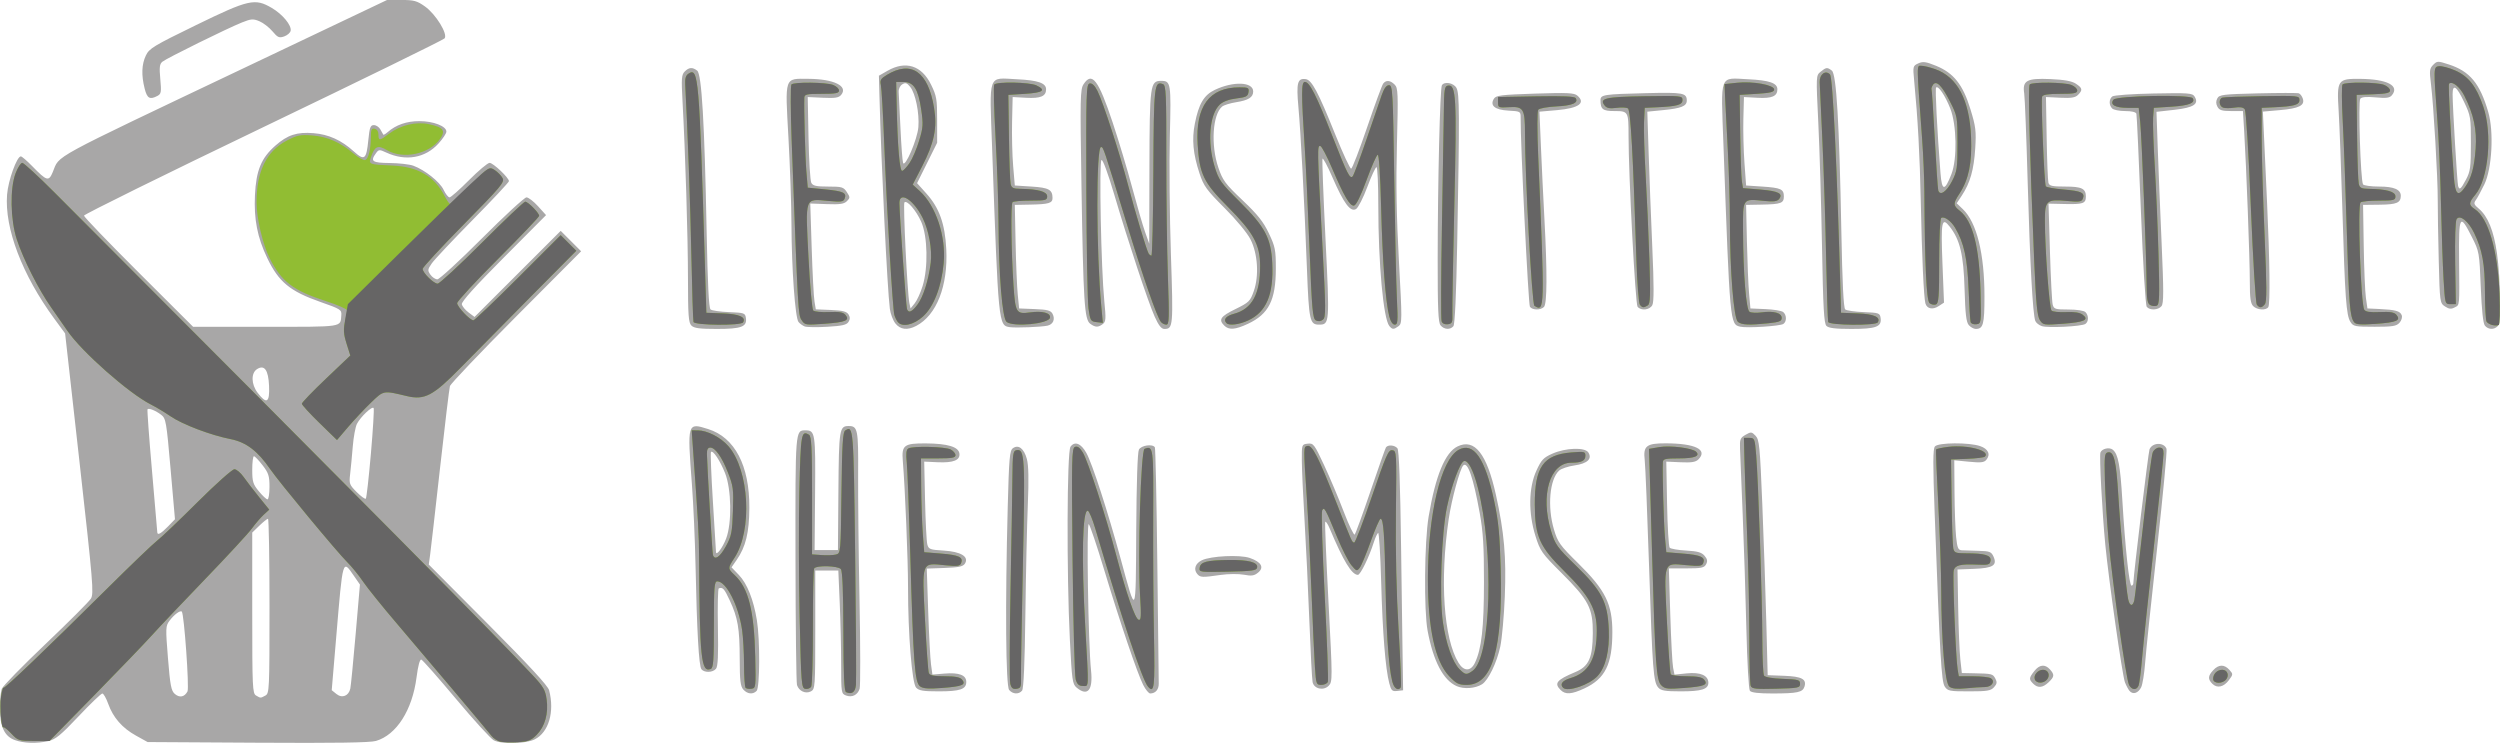 <?xml version="1.0" encoding="UTF-8" standalone="no"?>
<!-- Created with Inkscape (http://www.inkscape.org/) -->

<svg
   xmlns:dc="http://purl.org/dc/elements/1.1/"
   xmlns:cc="http://creativecommons.org/ns#"
   xmlns:rdf="http://www.w3.org/1999/02/22-rdf-syntax-ns#"
   xmlns:svg="http://www.w3.org/2000/svg"
   xmlns="http://www.w3.org/2000/svg"
   xmlns:sodipodi="http://sodipodi.sourceforge.net/DTD/sodipodi-0.dtd"
   xmlns:inkscape="http://www.inkscape.org/namespaces/inkscape"
   width="479.484mm"
   height="142.519mm"
   viewBox="0 0 1698.959 504.987"
   id="svg3483"
   version="1.1"
   inkscape:version="0.91 r13725"
   sodipodi:docname="lebensmittelretter.svg">
  <defs
     id="defs3485" />
  <sodipodi:namedview
     id="base"
     pagecolor="#ffffff"
     bordercolor="#666666"
     borderopacity="1.0"
     inkscape:pageopacity="0.0"
     inkscape:pageshadow="2"
     inkscape:zoom="0.35"
     inkscape:cx="1181.6412"
     inkscape:cy="204.41568"
     inkscape:document-units="px"
     inkscape:current-layer="layer1"
     showgrid="false"
     fit-margin-top="0"
     fit-margin-left="0"
     fit-margin-right="0"
     fit-margin-bottom="0"
     inkscape:window-width="1920"
     inkscape:window-height="1056"
     inkscape:window-x="0"
     inkscape:window-y="24"
     inkscape:window-maximized="1" />
  <g
     inkscape:label="Ebene 1"
     inkscape:groupmode="layer"
     id="layer1"
     transform="translate(1610.927,-231.791)">
    <g
       id="g3502"
       transform="matrix(1.466,0,0,1.466,654.255,650.098)">
      <path
         style="fill:#a8a7a7"
         d="m -1538.214,57.757 c -4.84,-1.712 -6.997,-6.272 -6.998,-14.794 -9e-4,-3.677 0.401,-7.727 0.892,-9 0.491,-1.273 9.646,-10.64 20.343,-20.815 10.697,-10.175 20.136,-19.625 20.976,-21 1.4,-2.293 0.968,-7.493 -5.217,-62.707 l -6.744,-60.207 -4.982,-6.793 c -14.919,-20.34 -23.161,-41.992 -21.92,-57.583 0.524,-6.588 4.535,-17.71 6.387,-17.71 0.466,0 2.853,2.06 5.305,4.577 6.747,6.927 7.617,7.175 9.483,2.71 3.398,-8.132 -2.989,-4.658 88.975,-48.397 l 66,-31.39 6.664,0 c 5.797,0 7.214,0.39 10.896,3 5.044,3.575 10.732,12.841 9.093,14.815 -0.583,0.703 -38.431,19.234 -84.107,41.181 -45.676,21.947 -83.046,40.387 -83.046,40.98 0,0.592 11.383,12.428 25.295,26.301 l 25.295,25.224 33.736,0 c 36.315,0 34.517,0.275 34.96,-5.339 0.203,-2.568 -0.29,-2.882 -9.682,-6.176 -14.109,-4.948 -19.295,-9.223 -24.625,-20.3 -4.592,-9.544 -6.26,-18.049 -5.726,-29.185 0.551,-11.496 2.9,-17.205 9.451,-22.971 5.675,-4.996 9.998,-6.407 17.72,-5.788 7.004,0.562 12.866,3.218 18.665,8.458 4.959,4.48 5.831,3.791 6.731,-5.319 0.577,-5.841 0.965,-6.88 2.571,-6.88 1.04,0 2.39,0.9 3,2 0.61,1.1 1.219,2.185 1.353,2.411 0.134,0.226 1.034,-0.282 2,-1.129 3.89,-3.412 8.829,-5.127 14.756,-5.127 6.47,0 12.5,2.349 12.5,4.869 0,0.809 -1.631,3.276 -3.624,5.482 -6.149,6.806 -15.268,8.389 -24.26,4.212 -3.168,-1.472 -3.471,-1.453 -4.75,0.297 -2.77,3.789 -1.8,4.482 6.384,4.562 4.263,0.042 9.183,0.604 10.934,1.25 5.365,1.978 12.246,7.459 14.011,11.16 0.922,1.933 2.165,3.514 2.764,3.514 0.599,0 4.667,-3.6 9.041,-8 4.374,-4.4 8.66,-8 9.524,-8 1.645,0 8.976,6.928 8.976,8.483 0,0.494 -7.565,8.575 -16.81,17.958 -9.246,9.383 -17.776,18.451 -18.955,20.151 -1.956,2.819 -2.012,3.282 -0.633,5.25 0.832,1.187 2.278,2.159 3.215,2.159 0.937,0 10.244,-8.55 20.683,-19 10.439,-10.45 19.72,-19 20.624,-19 0.904,0 3.317,1.852 5.362,4.116 l 3.718,4.116 -19.695,19.784 c -13.208,13.268 -19.582,20.359 -19.352,21.528 0.188,0.959 1.592,2.676 3.119,3.815 l 2.776,2.071 19.972,-19.953 19.972,-19.953 4.734,4.734 4.734,4.734 -30.124,30.254 c -16.569,16.64 -30.382,31.154 -30.696,32.254 -0.314,1.1 -2.378,18.2 -4.586,38 -2.208,19.8 -4.285,37.964 -4.615,40.363 l -0.6,4.363 27.505,27.637 c 18.978,19.068 27.746,28.567 28.282,30.637 2.593,10.017 -0.178,19.477 -6.664,22.748 -4.125,2.081 -15.216,2.352 -18.966,0.463 -1.375,-0.692 -9.25,-9.318 -17.5,-19.169 -8.25,-9.851 -15.5,-18.069 -16.112,-18.264 -0.703,-0.223 -1.52,2.809 -2.222,8.246 -1.96,15.181 -9.3,26.674 -18.819,29.464 -2.698,0.791 -19.09,1.036 -54.848,0.819 l -51,-0.308 -5.356,-2.966 c -6.422,-3.557 -10.617,-8.359 -12.915,-14.784 -0.934,-2.612 -2.156,-4.752 -2.714,-4.755 -0.558,-0.003 -5.515,4.757 -11.015,10.577 -8.238,8.718 -10.705,10.74 -14,11.481 -5.416,1.217 -11.28,1.049 -15.5,-0.444 z m 79.986,-22.583 c 0.876,-1.638 -1.562,-35.875 -2.635,-36.992 -0.708,-0.737 -3.576,1.387 -5.683,4.208 -1.841,2.465 -1.876,3.295 -0.734,17.423 1.023,12.656 1.49,15.084 3.181,16.534 2.213,1.897 4.469,1.446 5.871,-1.173 z m 36.08,1.938 c 1.863,-0.997 1.934,-2.517 1.934,-41.5 0,-22.256 -0.316,-40.465 -0.702,-40.465 -0.386,0 -2.186,1.438 -4,3.196 l -3.298,3.196 0,37.254 c 0,34.425 0.133,37.332 1.75,38.273 2.196,1.279 2.014,1.277 4.316,0.045 z m 39.395,-3.244 c 0.266,-1.222 1.379,-12.571 2.472,-25.221 l 1.988,-23 -2.71,-3.921 c -5.411,-7.83 -5.156,-8.705 -8.296,28.398 l -2.072,24.477 2.172,1.759 c 2.625,2.125 5.699,0.937 6.447,-2.491 z m -84.569,-75.109 3.284,-3.388 -2.035,-23.317 c -1.916,-21.955 -2.169,-23.421 -4.338,-25.095 -2.479,-1.914 -5.71,-3.238 -6.347,-2.601 -0.216,0.216 0.71,12.97 2.057,28.341 1.348,15.372 2.458,28.286 2.468,28.698 0.037,1.552 1.73,0.642 4.91,-2.638 z m 47.108,-18.43 c 0,-5.017 -0.443,-6.394 -3.214,-10 -1.768,-2.3 -3.568,-4.182 -4,-4.182 -0.432,0 -0.786,2.822 -0.786,6.272 0,5.527 0.365,6.715 3.073,10 1.69,2.05 3.49,3.728 4,3.728 0.51,0 0.927,-2.618 0.927,-5.818 z m 47.005,-15.383 c 0.974,-11.164 1.546,-20.673 1.273,-21.131 -0.639,-1.069 -6.064,4.068 -7.743,7.332 -0.708,1.375 -1.579,6.1 -1.936,10.5 -0.357,4.4 -0.906,10.14 -1.219,12.755 -0.534,4.463 -0.346,4.979 3.058,8.383 1.995,1.995 3.891,3.365 4.212,3.044 0.321,-0.321 1.381,-9.719 2.354,-20.883 z m -47.21,-31.445 c -0.327,-7.351 -2.139,-9.882 -5.546,-7.748 -2.876,1.801 -2.765,7.03 0.233,10.96 4.208,5.516 5.662,4.637 5.313,-3.212 z m 267.454,143.56 c -2.179,-0.823 -2.25,-1.273 -2.25,-14.223 0,-7.355 -0.295,-20.195 -0.656,-28.532 l -0.656,-15.159 -5.344,0 -5.344,0 0,27.465 c 0,26.441 -0.075,27.505 -2,28.535 -2.448,1.31 -5.582,-0.107 -6.478,-2.93 -0.337,-1.063 -0.65,-27.386 -0.694,-58.496 -0.086,-60.157 -0.132,-59.573 4.672,-59.573 4.457,0 4.654,1.3 4.415,29.187 l -0.225,26.313 5.405,0 5.405,0 0.221,-27.363 c 0.232,-28.759 0.451,-30.137 4.779,-30.137 4.174,0 4.501,1.654 4.366,22.099 -0.07,10.671 0.216,36.97 0.636,58.443 0.42,21.473 0.449,40.036 0.063,41.251 -0.921,2.902 -3.509,4.18 -6.316,3.121 z m -47.595,-2.743 c -1.35,-1.492 -1.659,-4.119 -1.679,-14.25 -0.028,-14.135 -0.868,-19.031 -4.663,-27.171 -2.51,-5.384 -3.195,-6.131 -5.047,-5.5 -0.404,0.138 -0.584,8.249 -0.399,18.026 0.244,12.969 0,18.175 -0.888,19.25 -1.494,1.8 -5.363,1.928 -6.752,0.224 -1.186,-1.455 -2.103,-17.498 -2.728,-47.75 -0.245,-11.825 -1.005,-28.925 -1.69,-38 -2.162,-28.643 -2.162,-28.643 7.508,-25.602 12.425,3.908 19.236,16.943 19.126,36.602 -0.064,11.409 -1.677,18.02 -5.867,24.047 l -2.4,3.453 3.417,3.546 c 3.825,3.97 6.799,11.461 8.354,21.043 1.472,9.069 1.374,31.192 -0.145,32.711 -1.732,1.733 -4.24,1.476 -6.145,-0.629 z m -7.983,-69.982 c 2.741,-7.178 2.482,-22.944 -0.501,-30.398 -2.329,-5.822 -5.584,-10.704 -6.517,-9.776 -0.285,0.283 0.116,10.633 0.891,23 0.775,12.367 1.419,22.877 1.432,23.357 0.053,2.056 3.061,-1.906 4.694,-6.183 z m 131.201,70.158 c -1.573,-1.894 -1.862,-39.289 -0.657,-84.825 0.601,-22.712 0.9,-26.133 2.374,-27.211 2.578,-1.885 5.171,0.094 6.495,4.956 0.799,2.935 0.936,9.444 0.447,21.233 -0.388,9.35 -0.9,32.264 -1.137,50.919 -0.288,22.675 -0.797,34.36 -1.535,35.25 -1.513,1.823 -4.332,1.671 -5.987,-0.322 z m 62.153,-2.298 c -2.712,-5.315 -10.785,-29.131 -18.153,-53.549 -3.319,-11 -6.503,-20.45 -7.076,-21 -1.141,-1.096 -0.271,55.396 1.047,67.894 0.96,9.104 -1.619,12.124 -6.708,7.856 -1.92,-1.61 -2.168,-3.377 -3.111,-22.147 -1.546,-30.769 -1.361,-87.26 0.292,-89.521 1.959,-2.679 4.854,-1.557 7.318,2.835 2.742,4.888 9.872,26.862 15.914,49.046 7.351,26.988 6.997,27.618 7.237,-12.867 0.133,-22.327 0.601,-36.449 1.249,-37.66 1.068,-1.995 6.341,-2.758 7.385,-1.068 0.295,0.478 0.81,24.665 1.143,53.75 0.333,29.085 0.63,54.166 0.66,55.737 0.053,2.792 -1.489,4.598 -3.952,4.629 -0.676,0.008 -2.137,-1.763 -3.245,-3.936 z m 193.496,2.329 c -3.139,-3.139 -1.893,-4.668 6.762,-8.293 6.329,-2.651 8.071,-6.513 8.155,-18.086 0.083,-11.467 -1.918,-15.319 -14.443,-27.81 -9.259,-9.233 -9.949,-10.211 -12.156,-17.239 -3.347,-10.658 -3.173,-22.359 0.45,-30.273 2.289,-5 3.264,-6.036 7.405,-7.867 6.183,-2.735 15.076,-3.034 16.668,-0.561 1.909,2.965 -0.424,5.155 -6.414,6.02 -2.934,0.423 -6.13,1.49 -7.104,2.371 -4.426,4.005 -5.553,16.801 -2.41,27.36 1.77,5.945 2.733,7.285 11.274,15.69 12.577,12.376 15.792,18.851 15.789,31.81 -0.003,14.947 -3.325,21.648 -12.957,26.133 -5.945,2.768 -8.803,2.962 -11.019,0.745 z m 87.736,0.371 c -0.557,-0.705 -1.27,-13.23 -1.637,-28.75 -0.357,-15.125 -1.125,-38.975 -1.706,-53 -0.581,-14.025 -1.137,-27.72 -1.236,-30.433 -0.16,-4.413 0.109,-5.098 2.55,-6.493 2.542,-1.454 2.86,-1.424 4.649,0.433 1.744,1.811 2.031,4.727 3.136,31.84 0.669,16.416 1.502,40.941 1.851,54.5 l 0.635,24.653 7.661,0.29 c 8.17,0.31 10.497,1.562 9.388,5.054 -0.824,2.598 -3.293,3.126 -14.677,3.142 -6.523,0.009 -9.946,-0.389 -10.615,-1.236 z m 175.958,0.01 c -0.605,-0.729 -1.56,-2.534 -2.121,-4.012 -1.205,-3.169 -7.486,-47.221 -9.09,-63.748 -1.423,-14.664 -2.819,-41.128 -2.253,-42.712 0.651,-1.823 4.155,-2.61 5.745,-1.291 2.479,2.057 3.439,7.164 4.417,23.503 1.306,21.806 3.202,39.5 4.233,39.5 0.469,0 0.859,-0.562 0.865,-1.25 0.032,-3.478 6.926,-60.485 7.488,-61.923 1.272,-3.249 6.673,-3.426 7.888,-0.259 0.315,0.821 -1.63,21.391 -4.322,45.712 -2.692,24.321 -5.202,48.327 -5.577,53.347 -0.375,5.02 -1.212,10.191 -1.86,11.491 -1.381,2.771 -3.854,3.521 -5.413,1.642 z m -562.486,-1.51 c -1.906,-2.11 -3.73,-24.812 -3.73,-46.415 0,-12.849 -1.367,-45.968 -2.418,-58.585 -0.616,-7.397 0.519,-8.263 10.74,-8.193 9.972,0.069 15.057,1.587 15.489,4.626 0.447,3.141 -2.749,4.445 -10.068,4.107 l -6.243,-0.289 0.392,17.959 c 0.216,9.877 0.688,19.063 1.049,20.414 0.602,2.253 1.23,2.489 7.608,2.866 7.959,0.471 11.832,2.844 9.832,6.025 -0.866,1.377 -2.81,1.797 -9.393,2.029 l -8.301,0.293 0.664,19.872 c 0.365,10.93 0.954,21.985 1.308,24.568 l 0.644,4.696 5.599,-0.47 c 6.777,-0.568 10.099,0.705 10.099,3.872 0,3.399 -2.849,4.375 -12.779,4.375 -7.218,0 -9.211,-0.332 -10.491,-1.75 z m 219.371,-1.939 c -1.794,-6.773 -3.118,-23.279 -3.772,-47.024 -0.352,-12.767 -0.987,-22.998 -1.411,-22.736 -0.424,0.262 -1.304,2.158 -1.955,4.213 -2.214,6.99 -6.232,15.236 -7.425,15.236 -2.836,0 -6.718,-6.382 -13.078,-21.5 -0.926,-2.2 -1.857,-3.55 -2.07,-3 -0.213,0.55 0.479,17.425 1.537,37.5 1.865,35.399 1.868,36.557 0.089,38.381 -2.4,2.462 -6.785,1.497 -7.479,-1.646 -0.271,-1.229 -0.953,-14.16 -1.515,-28.735 -0.562,-14.575 -1.565,-35.5 -2.228,-46.5 -0.664,-11 -1.226,-23.375 -1.25,-27.5 -0.044,-7.475 -0.035,-7.501 2.743,-7.82 2.636,-0.303 3.047,0.238 7.605,10 2.65,5.676 6.754,15.402 9.119,21.614 2.365,6.212 4.638,10.937 5.051,10.5 0.413,-0.437 3.705,-9.479 7.315,-20.093 3.61,-10.614 6.829,-19.727 7.152,-20.25 0.858,-1.388 4.05,-1.162 5.328,0.378 0.747,0.9 1.298,15.826 1.708,46.25 0.333,24.707 0.679,49.646 0.77,55.421 l 0.165,10.5 -2.695,0.311 c -2.37,0.274 -2.817,-0.148 -3.704,-3.5 z m 124.689,1.939 c -2.285,-2.63 -2.674,-7.752 -4.272,-56.183 -0.809,-24.512 -1.716,-46.662 -2.016,-49.223 -0.777,-6.639 0.743,-7.85 9.82,-7.82 13.663,0.045 19.55,2.962 15.055,7.457 -1.244,1.244 -3.174,1.553 -8.25,1.321 l -6.626,-0.302 0.361,19.5 c 0.198,10.725 0.749,19.916 1.225,20.425 0.475,0.509 3.913,1.096 7.639,1.306 5.276,0.297 7.159,0.832 8.511,2.418 1.314,1.542 1.487,2.5 0.715,3.944 -0.876,1.636 -2.176,1.907 -9.144,1.907 l -8.123,0 0.665,21.409 c 0.366,11.775 0.955,22.857 1.309,24.627 l 0.644,3.218 5.675,-0.593 c 6.306,-0.659 10.024,0.959 10.024,4.361 0,2.993 -3.164,3.978 -12.779,3.978 -7.241,0 -9.196,-0.328 -10.431,-1.75 z m 132.78,-0.503 c -1.541,-2.352 -2.212,-13.889 -4.654,-80.034 -0.857,-23.227 -0.832,-30.109 0.115,-31.25 1.517,-1.828 15.762,-1.934 20.957,-0.156 3.782,1.294 4.947,3.862 2.882,6.35 -1.05,1.266 -2.577,1.434 -8.083,0.891 l -6.788,-0.669 0.109,14.811 c 0.06,8.146 0.397,17.511 0.75,20.811 0.542,5.07 0.952,6.016 2.641,6.102 1.1,0.056 4.597,0.169 7.771,0.25 5.097,0.131 5.903,0.437 6.897,2.618 1.866,4.094 -0.191,5.405 -9.007,5.739 l -7.661,0.29 0.312,17.763 c 0.172,9.77 0.624,20.57 1.006,24 l 0.694,6.237 5.494,0.11 c 8.508,0.171 8.852,0.255 10.039,2.473 0.889,1.662 0.764,2.471 -0.62,4 -1.485,1.641 -3.147,1.917 -11.557,1.917 -9.086,0 -9.933,-0.169 -11.298,-2.253 z m -226.261,-0.179 c -6.201,-2.762 -10.783,-11.479 -13.44,-25.568 -1.786,-9.468 -1.507,-41.299 0.465,-53.042 3.188,-18.987 7.656,-29.777 13.475,-32.538 7.852,-3.726 13.498,3.435 17.712,22.464 3.845,17.364 4.847,28.799 4.124,47.073 -0.36,9.098 -1.306,19.594 -2.104,23.323 -1.585,7.413 -5.574,15.634 -8.461,17.437 -3.16,1.973 -8.4,2.352 -11.771,0.85 z m 8.482,-10.809 c 3.069,-6.423 4.174,-16.27 4.192,-37.334 0.014,-16.68 -0.394,-23.353 -1.956,-32 -2.999,-16.603 -5.617,-24.168 -7.658,-22.127 -1.532,1.532 -5.404,15.798 -6.728,24.791 -4.189,28.449 -2.342,55.458 4.563,66.716 2.464,4.017 5.655,3.998 7.587,-0.046 z m 258.78,9.67 c -2.037,-2.037 -1.986,-2.632 0.501,-5.794 2.426,-3.085 4.957,-3.365 7.272,-0.806 2.2,2.431 2.092,3.412 -0.659,5.997 -2.738,2.572 -4.957,2.76 -7.114,0.603 z m 83.053,0.053 c -2.148,-2.148 -2.049,-3.649 0.414,-6.293 2.545,-2.731 5.109,-2.788 7.483,-0.164 1.779,1.966 1.773,2.104 -0.195,4.75 -2.424,3.259 -5.474,3.935 -7.702,1.707 z m -470.585,-50.934 c -1.791,-2.158 -0.864,-4.866 2.165,-6.317 4.183,-2.005 17.611,-2.655 22.198,-1.075 5.345,1.841 6.804,4.389 3.887,6.785 -1.805,1.482 -3.018,1.665 -6.611,0.994 -2.438,-0.455 -7.25,-0.41 -10.79,0.102 -8.573,1.239 -9.449,1.2 -10.85,-0.488 z m -234.468,-115.119 c -1.324,-1.324 -1.573,-4.751 -1.585,-21.75 -0.013,-19.302 -1.212,-58.145 -2.555,-82.757 -0.548,-10.034 -0.409,-11.801 1.04,-13.25 1.994,-1.994 3.572,-2.109 5.787,-0.422 2.085,1.588 3.406,24.064 4.38,74.51 0.47,24.319 1.033,35.552 1.816,36.202 0.624,0.518 4.49,1.076 8.59,1.24 7.048,0.282 7.474,0.431 7.8,2.742 0.572,4.054 -2.096,5.056 -13.465,5.056 -7.973,0 -10.585,-0.348 -11.809,-1.571 z m 52.568,0.433 c -0.94,-0.351 -2.25,-1.291 -2.912,-2.088 -1.55,-1.868 -3.193,-24.641 -3.267,-45.274 -0.031,-8.8 -0.656,-26.8 -1.388,-40 -1.601,-28.88 -2.061,-27.528 9.332,-27.444 11.789,0.088 18.467,3.381 15.094,7.444 -1.109,1.336 -2.791,1.602 -8.442,1.334 l -7.057,-0.335 0.373,19 c 0.205,10.45 0.784,19.788 1.285,20.75 0.735,1.411 2.256,1.75 7.854,1.75 6.345,0 7.086,0.22 8.619,2.56 1.559,2.38 1.561,2.676 0.026,4.212 -1.306,1.306 -3.254,1.592 -9.316,1.366 l -7.664,-0.285 0.666,20.824 c 0.366,11.453 0.945,22.493 1.285,24.532 l 0.62,3.709 7.021,0.291 c 5.387,0.223 7.277,0.699 8.121,2.041 0.799,1.271 0.799,2.229 10e-4,3.5 -0.864,1.376 -2.961,1.857 -9.821,2.25 -4.798,0.275 -9.492,0.213 -10.431,-0.138 z m 41.984,-1.432 c -1.112,-1.414 -2.26,-4.451 -2.55,-6.75 -1.203,-9.513 -3.93,-65.434 -4.833,-99.125 l -0.24,-8.946 4,-2.288 c 8.415,-4.813 15.811,-2.461 20.168,6.413 2.568,5.23 2.832,6.753 2.832,16.364 l 0,10.597 -4.655,9.361 -4.655,9.361 4.351,4.84 c 5.971,6.641 8.593,13.987 9.191,25.743 0.864,16.997 -4.482,30.652 -13.932,35.589 -4.095,2.139 -7.393,1.744 -9.676,-1.16 z m 12.629,-17.299 c 2.64,-8.547 2.334,-23.12 -0.626,-29.783 -2.354,-5.3 -6.599,-10.21 -7.793,-9.015 -0.697,0.697 1.351,42.225 2.3,46.667 l 0.535,2.5 1.922,-2.369 c 1.057,-1.303 2.705,-4.903 3.661,-8 z m -1.959,-73.656 c 0.534,-6.442 -1.348,-15.713 -3.795,-18.694 -1.532,-1.866 -2.203,-2.075 -3.686,-1.15 -1.03,0.643 -1.74,2.154 -1.645,3.5 0.092,1.303 0.467,8.894 0.832,16.869 0.365,7.975 0.907,15.175 1.203,16 0.892,2.482 6.622,-10.873 7.09,-16.525 z m 42.432,92.702 c -5.311,-0.754 -5.312,-0.765 -8.251,-83.162 -1.25,-35.053 -2.205,-32.429 11.56,-31.757 9.757,0.476 13.466,1.758 13.466,4.655 0,3.224 -2.535,4.306 -9.221,3.935 l -6.279,-0.348 -0.264,11.5 c -0.145,6.325 0.08,15.55 0.5,20.5 l 0.764,9 7.789,0.5 c 7.984,0.513 9.663,1.427 9.696,5.281 0.021,2.396 -1.72,2.919 -10.249,3.081 l -7.236,0.138 0.358,17.5 c 0.197,9.625 0.647,20.425 1,24 l 0.642,6.5 7.238,0.294 c 5.88,0.238 7.427,0.647 8.246,2.178 1.337,2.499 0.3,4.937 -2.345,5.51 -2.897,0.628 -14.597,1.096 -17.414,0.696 z m 67.091,-4.927 c -3.066,-6.85 -12.181,-34.397 -18.848,-56.96 -2.812,-9.518 -5.201,-15.955 -5.786,-15.594 -1.169,0.723 -0.179,50.49 1.299,65.303 0.836,8.376 0.752,9.648 -0.708,10.75 -2.136,1.613 -3.444,1.577 -5.821,-0.161 -2.68,-1.96 -3.182,-9.861 -4.051,-63.771 -0.66,-40.934 -0.579,-44.897 0.962,-47.25 3.929,-5.996 6.911,-2.087 13.479,17.669 2.791,8.394 6.876,22.013 9.078,30.263 2.202,8.25 4.878,17.475 5.948,20.5 l 1.945,5.5 0.092,-35.423 c 0.1,-38.292 0.341,-40.077 5.418,-40.077 4.521,0 4.667,0.919 4.045,25.427 -0.322,12.69 -0.101,37.444 0.492,55.009 1.126,33.372 1.021,34.564 -3.037,34.564 -1.388,0 -2.658,-1.621 -4.506,-5.75 z m 32.255,4.179 c -2.75,-2.75 -1.739,-4.237 5.179,-7.624 6.288,-3.078 6.871,-3.647 8.517,-8.305 2.519,-7.13 1.865,-17.391 -1.534,-24.066 -1.493,-2.931 -6.552,-9.042 -12.005,-14.5 -8.388,-8.396 -9.665,-10.159 -11.604,-16.023 -2.991,-9.042 -3.617,-15.725 -2.164,-23.107 1.804,-9.168 4.209,-13.229 9.258,-15.63 8.647,-4.112 17.783,-3.733 17.783,0.739 0,2.699 -2.18,4.078 -7.867,4.977 -2.779,0.439 -5.723,1.355 -6.541,2.034 -4.415,3.664 -5.299,17.872 -1.757,28.249 2.045,5.992 3.194,7.544 11.243,15.183 7.064,6.705 9.65,9.955 12.194,15.326 2.934,6.195 3.229,7.683 3.226,16.317 -0.004,14.641 -3.283,21.129 -12.956,25.633 -5.91,2.752 -8.803,2.962 -10.969,0.795 z m 76.542,0.209 c -2.763,-3.33 -5.114,-28.97 -5.114,-55.782 0,-9.82 -0.376,-17.855 -0.835,-17.855 -0.459,0 -2.372,4.124 -4.25,9.164 -1.878,5.04 -4.233,9.653 -5.233,10.25 -2.594,1.551 -5.689,-2.605 -10.933,-14.678 -2.332,-5.37 -4.414,-9.244 -4.626,-8.609 -0.212,0.636 0.424,17.492 1.414,37.458 1.933,39.008 1.902,39.414 -3.038,39.414 -4.254,0 -4.652,-1.84 -5.575,-25.72 -1.258,-32.551 -2.869,-63.121 -3.962,-75.19 -1.018,-11.238 -0.429,-13.444 3.434,-12.888 2.786,0.401 5.743,5.946 13.596,25.496 3.579,8.909 6.926,16.109 7.438,16 0.513,-0.109 3.843,-8.748 7.402,-19.198 3.558,-10.45 6.907,-19.562 7.44,-20.25 1.346,-1.734 3.272,-1.561 5.309,0.476 1.58,1.58 1.67,3.891 1.064,27.467 -0.473,18.422 -0.211,33.913 0.923,54.481 1.509,27.37 1.5,28.801 -0.184,30.033 -2.232,1.632 -2.869,1.621 -4.272,-0.07 z m 23.759,-0.29 c -1.095,-1.319 -1.368,-7.531 -1.349,-30.75 0.029,-35.584 1.086,-79.157 1.954,-80.562 1.169,-1.891 5.398,-1.129 6.736,1.215 1.445,2.531 1.493,11.648 0.371,71.716 -0.449,24.029 -1.082,37.926 -1.765,38.75 -1.478,1.781 -4.31,1.605 -5.948,-0.369 z m 138.913,0.611 c -4.776,-1.133 -4.781,-1.188 -7.796,-84.458 -1.206,-33.325 -2.129,-30.909 11.544,-30.242 9.757,0.476 13.466,1.758 13.466,4.655 0,3.224 -2.535,4.306 -9.221,3.935 l -6.279,-0.348 -0.266,10 c -0.146,5.5 0.079,14.725 0.5,20.5 l 0.766,10.5 7.5,0.5 c 8.655,0.577 10,1.195 10,4.59 0,3.118 -1.317,3.602 -10.264,3.772 l -7.236,0.138 0.375,17 c 0.206,9.35 0.656,20.15 1,24 l 0.625,7 6.958,0.3 c 3.827,0.165 7.54,0.783 8.25,1.372 1.645,1.365 1.668,4.465 0.042,5.518 -1.576,1.02 -16.906,1.993 -19.965,1.267 z m 39.946,-0.369 c -1.136,-1.136 -1.535,-8.297 -2.047,-36.75 -0.35,-19.436 -1.122,-45.237 -1.715,-57.335 -1.078,-21.975 -1.077,-21.998 1.087,-23.75 2.579,-2.088 3.064,-2.135 5.195,-0.504 2.106,1.612 3.438,24.081 4.387,74.009 0.47,24.715 1.03,36.05 1.816,36.702 0.625,0.519 4.491,1.077 8.591,1.241 7.048,0.282 7.474,0.431 7.8,2.742 0.572,4.054 -2.096,5.056 -13.465,5.056 -7.48,0 -10.618,-0.38 -11.649,-1.411 z m 66.023,-0.339 c -1.214,-1.365 -1.65,-5.047 -1.985,-16.75 -0.454,-15.867 -2.121,-22.863 -6.89,-28.927 -3.685,-4.684 -4.13,-2.44 -3.365,16.949 l 0.721,18.277 -2.477,1.623 c -2.759,1.808 -5.439,1.256 -6.149,-1.265 -0.752,-2.672 -1.624,-21.906 -2.138,-47.158 -0.437,-21.466 -1.362,-38.369 -3.078,-56.214 -0.627,-6.517 -0.57,-6.749 1.929,-7.887 2.15,-0.98 3.494,-0.8 8.153,1.091 8.228,3.34 12.502,8.705 15.989,20.071 2.506,8.171 2.753,10.18 2.247,18.309 -0.61,9.796 -2.366,15.976 -6.183,21.758 l -2.394,3.627 2.86,2.74 c 6.42,6.151 10.005,20.626 10.005,40.393 0,12.992 -0.567,15.112 -4.045,15.112 -0.905,0 -2.345,-0.787 -3.2,-1.75 z m -8.057,-70.079 c 2.717,-7.041 2.426,-22.797 -0.561,-30.38 -2.354,-5.974 -5.548,-10.705 -6.553,-9.705 -0.524,0.521 0.433,19.262 2.027,39.712 0.653,8.374 1.962,8.47 5.087,0.373 z m 41.878,70.524 c -1.322,-0.443 -2.683,-1.536 -3.026,-2.43 -1.167,-3.042 -2.464,-26.693 -3.523,-64.266 -0.581,-20.625 -1.304,-39.126 -1.606,-41.114 -0.918,-6.044 1.147,-7.188 12.119,-6.708 6.479,0.283 9.949,0.91 11.817,2.134 3.079,2.017 3.255,2.935 0.997,5.193 -1.277,1.277 -3.136,1.575 -8.25,1.321 l -6.601,-0.327 0.321,19 c 0.177,10.45 0.544,19.788 0.817,20.75 0.414,1.46 1.696,1.75 7.729,1.75 7.717,0 9.633,0.923 9.633,4.641 0,3.192 -1.291,3.648 -9.781,3.451 l -7.541,-0.175 0.668,22.292 c 0.368,12.26 0.942,23.304 1.277,24.542 0.554,2.048 1.209,2.25 7.293,2.25 3.865,0 7.189,0.506 7.883,1.2 1.562,1.562 1.536,4.465 -0.05,5.491 -1.817,1.176 -17.353,1.95 -20.175,1.004 z m 205.407,-0.217 c -0.835,-1.006 -1.485,-7.054 -1.92,-17.871 -0.646,-16.071 -0.717,-16.467 -4.11,-23.193 -5.621,-11.142 -6.125,-10.276 -5.946,10.227 0.197,22.667 0.342,21.102 -2.073,22.394 -1.604,0.859 -2.603,0.755 -4.459,-0.461 -2.358,-1.545 -2.399,-1.847 -2.896,-21.321 -0.277,-10.865 -0.487,-23.46 -0.466,-27.99 0.046,-10.122 -1.943,-44.231 -3.135,-53.763 -0.779,-6.231 -0.667,-7.211 1.021,-8.919 1.827,-1.849 2.089,-1.857 7.135,-0.227 9.872,3.188 14.524,8.778 18.399,22.106 2.663,9.16 1.741,26.207 -1.814,33.54 -1.466,3.025 -3.24,6.293 -3.942,7.262 -1.094,1.511 -0.895,2.08 1.393,4 4.178,3.504 6.901,10.199 8.394,20.634 1.749,12.227 1.889,32.253 0.237,33.905 -1.65,1.65 -4.303,1.504 -5.818,-0.321 z m -8.763,-67.729 c 1.997,-3.756 2.261,-5.703 2.27,-16.75 0.01,-11.984 -0.121,-12.779 -3.177,-19.25 -3.473,-7.355 -5.313,-8.57 -5.313,-3.509 0,5.53 2.138,41.189 2.548,42.509 0.63,2.025 1.282,1.492 3.671,-3 z m -53.578,66 c -1.945,-3.116 -2.514,-10.977 -3.709,-51.25 -0.571,-19.25 -1.359,-40.168 -1.751,-46.485 -0.9,-14.511 -0.536,-15.051 10.068,-14.938 12.461,0.132 18.287,3.161 14.608,7.595 -1.039,1.252 -2.58,1.457 -7.498,0.997 -4.247,-0.397 -6.492,-0.2 -7.151,0.626 -1.034,1.296 0.136,37.834 1.27,39.67 0.352,0.569 3.731,1.034 7.509,1.034 6.841,0 10.035,1.381 9.997,4.321 -0.042,3.209 -1.883,3.99 -9.639,4.083 l -7.845,0.095 0.3,19.021 c 0.165,10.462 0.619,21.262 1.008,24 l 0.708,4.979 5.492,0.259 c 7.529,0.355 9.665,0.946 10.406,2.877 0.359,0.935 -0.095,2.46 -1.045,3.509 -1.418,1.567 -3.204,1.855 -11.501,1.855 -9.103,0 -9.925,-0.165 -11.226,-2.25 z m -380.351,-7 c -0.748,-0.979 -4.435,-76.098 -4.317,-87.95 0.026,-2.583 -0.218,-2.713 -5.62,-3 -6.327,-0.336 -8.761,-2.34 -6.743,-5.55 0.957,-1.522 3.436,-1.827 18.995,-2.34 15.037,-0.496 18.174,-0.352 19.644,0.905 4.047,3.458 0.678,5.88 -9.402,6.759 l -8.146,0.711 0.68,16.108 c 0.374,8.859 1.105,23.983 1.624,33.608 1.333,24.686 1.259,39.335 -0.206,40.8 -1.567,1.567 -5.297,1.538 -6.51,-0.05 z m 49.89,-0.033 c -1.027,-1.237 -4.18,-60.972 -4.18,-79.182 0,-11.317 -0.123,-11.535 -6.5,-11.535 -5.471,0 -6.5,-0.801 -6.5,-5.063 0,-2.53 1.47,-2.755 21.191,-3.242 17.111,-0.423 18.809,-0.11 18.809,3.47 0,2.538 -2.574,3.574 -10.928,4.397 l -7.367,0.726 0.609,19.106 c 0.335,10.508 1.1,30.229 1.7,43.824 0.787,17.811 0.788,25.285 0.004,26.75 -1.225,2.288 -5.199,2.724 -6.837,0.75 z m 236.046,0.033 c -0.593,-0.728 -1.732,-19.406 -2.728,-44.75 -0.94,-23.925 -1.873,-44.062 -2.073,-44.75 -0.226,-0.777 -2.189,-1.25 -5.194,-1.25 -2.657,0 -5.371,-0.54 -6.031,-1.2 -1.558,-1.558 -1.534,-4.284 0.05,-5.572 0.703,-0.572 9.072,-1.172 19.14,-1.372 16.182,-0.322 17.995,-0.189 18.995,1.394 2.197,3.479 -0.366,5.17 -9.366,6.179 l -8.288,0.929 0.558,16.071 c 0.307,8.839 1.119,28.758 1.804,44.264 1.016,22.991 1.007,28.481 -0.046,29.75 -1.552,1.87 -5.406,2.043 -6.82,0.306 z m 49.345,-0.321 c -1.213,-1.213 -1.57,-3.779 -1.565,-11.25 0.01,-10.064 -1.637,-53.832 -2.625,-69.929 l -0.568,-9.25 -5.372,0 c -4.348,0 -5.575,-0.381 -6.442,-2 -0.73,-1.363 -0.749,-2.601 -0.061,-3.886 0.917,-1.713 2.643,-1.926 18.785,-2.32 9.777,-0.239 18.321,-0.248 18.988,-0.022 0.667,0.227 1.509,1.349 1.873,2.494 0.999,3.146 -1.777,4.526 -10.664,5.301 l -7.859,0.686 0.484,10.624 c 0.266,5.843 0.922,20.074 1.458,31.624 1.24,26.739 1.482,46.905 0.581,48.363 -1.021,1.651 -5.186,1.393 -7.013,-0.434 z m -977.453,-100.871 c -1.577,-6.261 -1.392,-11.18 0.576,-15.326 1.547,-3.26 3.574,-4.486 23.25,-14.074 24.493,-11.935 27.28,-12.565 35.139,-7.947 4.984,2.928 9.206,8.044 8.721,10.566 -0.178,0.926 -1.523,2.104 -2.989,2.62 -2.337,0.822 -3.007,0.53 -5.444,-2.365 -1.528,-1.816 -4.247,-3.916 -6.041,-4.665 -2.883,-1.204 -3.819,-1.142 -8.047,0.54 -6.727,2.676 -35.033,16.642 -36.945,18.228 -1.285,1.067 -1.466,2.589 -0.958,8.054 0.558,6.007 0.416,6.851 -1.312,7.776 -3.55,1.9 -4.794,1.188 -5.951,-3.406 z"
         id="path3508"
         inkscape:connector-curvature="0" />
      <path
         style="fill:#91bd33"
         d="m -1313.143,58.477 c -1.336,-0.283 -3.195,-1.485 -4.131,-2.672 -2.615,-3.315 -30.564,-36.481 -43.952,-52.157 -6.576,-7.7 -13.607,-16.43 -15.625,-19.399 -2.017,-2.969 -5.314,-7.019 -7.326,-9 -4.639,-4.567 -31.599,-37.115 -35.719,-43.124 -5.749,-8.384 -11.154,-12.488 -18.3,-13.894 -9.252,-1.82 -22.386,-6.803 -27.863,-10.571 -2.606,-1.793 -6.745,-4.276 -9.197,-5.518 -10.213,-5.174 -32.024,-24.429 -38.601,-34.076 -1.657,-2.43 -5.08,-7.356 -7.607,-10.947 -5.764,-8.19 -12.9,-22.327 -15.886,-31.471 -2.996,-9.176 -3.247,-23.71 -0.531,-30.75 1.008,-2.612 2.385,-4.75 3.059,-4.75 0.675,0 7.401,6.188 14.947,13.75 146.097,146.417 203.857,204.73 221.73,223.852 4.874,5.215 5.804,6.831 6.393,11.114 0.899,6.536 -0.762,12.5 -4.566,16.391 -2.562,2.62 -3.894,3.143 -8.71,3.415 -3.127,0.177 -6.779,0.089 -8.115,-0.194 z m -226.753,-3.748 c -1.75,-1.861 -3.391,-3.174 -3.647,-2.918 -0.956,0.956 -1.801,-9.609 -1.129,-14.096 0.384,-2.563 0.898,-4.46 1.142,-4.216 0.509,0.509 20.056,-18.202 48.292,-46.23 10.738,-10.658 21.067,-20.558 22.953,-22 1.886,-1.442 10.318,-9.484 18.737,-17.871 8.419,-8.387 16.101,-15.238 17.071,-15.222 0.97,0.015 2.888,1.627 4.263,3.583 1.375,1.955 4.61,6.165 7.189,9.355 l 4.689,5.8 -2.575,2.367 c -1.416,1.302 -3.88,4.167 -5.474,6.367 -1.595,2.2 -11.36,12.775 -21.7,23.5 -10.34,10.725 -21.426,22.425 -24.637,26 -3.21,3.575 -15.212,16.062 -26.67,27.75 l -20.833,21.25 -7.245,-0.018 c -6.928,-0.018 -7.384,-0.166 -10.426,-3.401 z m 386.981,-19.215 c -0.891,-0.371 -1.218,-7.62 -1.267,-28.1 -0.044,-18.596 -0.427,-28.036 -1.172,-28.933 -1.314,-1.583 -11.433,-1.834 -12.377,-0.306 -0.349,0.564 -0.614,12.827 -0.59,27.25 0.024,14.423 -0.334,26.831 -0.795,27.573 -0.461,0.742 -1.685,1.186 -2.719,0.988 -1.776,-0.341 -1.921,-2.162 -2.619,-32.848 -0.406,-17.868 -0.468,-44.271 -0.138,-58.674 0.613,-26.751 0.905,-28.466 4.467,-26.254 1.157,0.718 1.409,5.767 1.409,28.157 l 0,27.283 4.42,0.316 c 2.431,0.174 5.422,0.064 6.646,-0.243 2.225,-0.558 2.227,-0.578 2.58,-28.602 0.287,-22.766 0.619,-28.208 1.763,-28.914 3.774,-2.332 3.832,-1.609 4.573,57.256 0.396,31.454 0.562,58.76 0.369,60.68 -0.343,3.408 -1.827,4.508 -4.552,3.374 z m -46.59,-1.99 c -0.39,-0.39 -0.718,-5.246 -0.729,-10.792 -0.011,-5.546 -0.418,-12.783 -0.904,-16.083 -1.689,-11.468 -7.341,-22.5 -11.528,-22.5 -1.345,0 -1.548,2.618 -1.548,20.031 0,16.958 -0.232,20.12 -1.513,20.612 -4.386,1.683 -5.077,-5.056 -5.347,-52.143 -0.057,-9.945 -0.414,-16.311 -2.737,-48.75 l -0.698,-9.75 2.898,0.022 c 4.341,0.033 10.522,3.217 14.054,7.239 9.773,11.13 11.284,39.123 2.805,51.968 -3.056,4.629 -3.051,4.872 0.136,7.847 6.431,6.003 9.064,16.443 9.565,37.924 0.325,13.964 0.262,14.511 -1.703,14.792 -1.123,0.161 -2.36,-0.027 -2.75,-0.417 z m -9.14,-65.626 c 2.593,-4.715 2.925,-6.378 3.261,-16.324 0.344,-10.186 0.156,-11.629 -2.355,-18 -2.829,-7.178 -5.859,-11.426 -8.149,-11.426 -1.139,0 -1.593,0.878 -1.553,3 0.107,5.632 2.494,45.857 2.773,46.75 0.829,2.648 3.253,1.038 6.023,-4 z m 90.008,64.93 c -2.445,-1.788 -3.102,-10.614 -4.519,-60.68 -0.584,-20.625 -1.324,-40.037 -1.645,-43.138 -0.424,-4.093 -0.224,-5.861 0.73,-6.45 1.999,-1.236 17.131,-0.87 19.643,0.474 1.217,0.651 2.213,1.844 2.213,2.649 0,1.164 -1.641,1.465 -8,1.465 l -8,0 0.099,13.25 c 0.055,7.287 0.392,17.075 0.75,21.75 l 0.651,8.5 7.836,0.636 c 8.255,0.67 10.341,1.657 9.289,4.397 -0.547,1.425 -1.623,1.571 -7.383,1.004 -11.178,-1.101 -10.786,-2.16 -9.38,25.296 0.651,12.719 1.447,23.81 1.768,24.646 0.443,1.154 2.217,1.521 7.354,1.521 4.881,0 7.128,0.43 8.051,1.542 1.988,2.396 0.207,3.157 -9.049,3.869 -6.503,0.5 -8.961,0.327 -10.409,-0.731 z m 41.818,-1.243 c -0.372,-1.481 -0.322,-20.973 0.111,-43.315 0.432,-22.342 0.833,-46.012 0.89,-52.6 0.092,-10.553 0.312,-12.019 1.851,-12.323 3.857,-0.762 4.07,3.014 2.995,53.301 -0.564,26.4 -0.962,50.025 -0.884,52.5 0.124,3.936 -0.136,4.539 -2.073,4.815 -1.693,0.241 -2.374,-0.319 -2.89,-2.378 z m 63.799,1.296 c -2.668,-3.215 -11.919,-30.973 -24.38,-73.154 -1.287,-4.357 -2.831,-8.085 -3.431,-8.285 -2.539,-0.846 -3.052,21.571 -1.232,53.821 1.674,29.661 1.764,27.385 -1.078,27.385 -1.828,0 -2.655,-0.742 -3.344,-3 -0.504,-1.65 -1.155,-26.443 -1.448,-55.095 -0.488,-47.828 -0.396,-52.147 1.121,-52.729 1.164,-0.447 2.235,0.321 3.62,2.595 2.374,3.899 10.619,29.253 15.425,47.432 4.764,18.022 8.777,29.592 10.448,30.12 1.166,0.368 1.275,-1.494 0.667,-11.369 -1.123,-18.239 0.377,-67.216 2.079,-67.869 4.071,-1.562 4.17,-0.791 4.012,31.234 -0.083,16.874 0.073,41.666 0.348,55.093 0.498,24.338 0.141,27.373 -2.806,23.821 z m 113.945,-0.483 c -1.876,-3.523 -3.301,-20.335 -3.749,-44.25 -0.486,-25.895 -0.99,-33 -2.342,-33 -0.456,0 -2.51,4.716 -4.564,10.48 -2.054,5.764 -4.354,11.276 -5.113,12.25 -1.291,1.656 -1.538,1.579 -3.847,-1.211 -1.357,-1.64 -4.332,-7.49 -6.611,-13 -5.593,-13.524 -5.961,-14.183 -6.946,-12.423 -0.436,0.778 0.102,18.665 1.194,39.747 1.092,21.083 1.742,38.968 1.444,39.745 -0.298,0.777 -1.641,1.412 -2.984,1.412 -2.346,0 -2.463,-0.322 -3,-8.25 -0.307,-4.537 -1.032,-20.4 -1.612,-35.25 -0.58,-14.85 -1.536,-34.2 -2.124,-43 -1.621,-24.238 -1.626,-23.876 0.316,-24.277 2.168,-0.447 4.998,5.065 12.892,25.115 7.856,19.953 7.726,19.662 8.757,19.662 0.491,0 4.206,-9.692 8.256,-21.539 6.516,-19.059 7.596,-21.506 9.379,-21.25 1.976,0.283 2.009,0.85 1.678,28.789 -0.216,18.227 0.228,37.828 1.231,54.377 0.863,14.232 1.325,26.27 1.029,26.75 -0.861,1.394 -2.275,1.016 -3.283,-0.877 z m 78.528,1.083 c -1.647,-1.647 -0.345,-3.349 3.427,-4.48 8.555,-2.563 12.142,-9.054 12.18,-22.043 0.029,-9.799 -3.306,-15.947 -14.797,-27.274 -11.76,-11.593 -13.866,-16.285 -13.932,-31.036 -0.079,-17.503 3.922,-23.206 17.018,-24.257 5.972,-0.479 6.438,-0.37 6.438,1.513 0,2.346 -1.8,3.244 -6.505,3.244 -9.979,0 -14.452,15.031 -9.417,31.645 1.934,6.38 2.734,7.494 11.541,16.074 12.028,11.717 14.688,16.886 15.217,29.574 0.409,9.809 -1.429,17.476 -5.172,21.578 -3.736,4.094 -13.896,7.564 -15.997,5.463 z m 45.543,-1.123 c -2.327,-2.327 -2.821,-9.241 -4.262,-59.71 -0.565,-19.8 -1.122,-39.13 -1.238,-42.956 l -0.21,-6.956 4.828,-0.83 c 4.967,-0.854 15.287,0.458 16.989,2.159 2.012,2.012 -0.724,3.083 -7.876,3.083 -6.382,0 -7.455,0.249 -7.539,1.75 -0.261,4.646 0.402,28.554 0.964,34.75 l 0.635,7 7.836,0.636 c 8.243,0.669 10.34,1.658 9.295,4.382 -0.544,1.418 -1.668,1.556 -7.929,0.969 -10.729,-1.005 -10.324,-2.195 -8.905,26.167 0.646,12.921 1.433,23.911 1.748,24.42 0.315,0.51 3.641,0.926 7.391,0.926 4.924,0 7.174,0.428 8.099,1.542 1.995,2.404 0.203,3.157 -9.237,3.884 -7.729,0.595 -8.913,0.459 -10.588,-1.216 z m 41.409,0.24 c -0.341,-0.887 -0.619,-11.201 -0.619,-22.919 0,-11.718 -0.46,-32.719 -1.022,-46.668 -0.562,-13.95 -1.125,-29.863 -1.25,-35.363 l -0.228,-10 2.5,0 c 2.404,0 2.526,0.309 3.167,8.039 0.979,11.793 2.831,67.296 2.848,85.363 0.008,8.579 0.36,16.14 0.781,16.802 0.463,0.728 3.913,1.321 8.735,1.5 7.204,0.268 7.969,0.488 7.969,2.296 0,1.863 -0.761,2.019 -11.131,2.282 -9.488,0.24 -11.222,0.043 -11.75,-1.332 z m 92.14,0.387 c -2.111,-1.621 -3.705,-20.417 -3.803,-44.837 -0.034,-8.525 -0.657,-26.525 -1.383,-40 -0.727,-13.475 -1.165,-24.774 -0.975,-25.109 0.191,-0.335 2.783,-0.895 5.762,-1.245 8.899,-1.046 19.563,1.832 16.848,4.547 -0.39,0.39 -4.084,0.844 -8.208,1.008 l -7.499,0.299 0.262,19.5 c 0.144,10.725 0.49,20.512 0.769,21.75 0.449,1.99 1.126,2.25 5.863,2.25 8.683,0 11.761,0.913 11.408,3.385 -0.274,1.918 -0.86,2.091 -6.302,1.86 -7.729,-0.327 -10.141,0.275 -10.773,2.691 -0.574,2.194 0.95,40.752 1.811,45.813 l 0.553,3.25 6.705,0.015 c 3.688,0.008 7.333,0.413 8.1,0.899 2.255,1.428 0.488,4.086 -2.718,4.086 -1.587,0 -5.538,0.264 -8.781,0.587 -4.16,0.414 -6.409,0.193 -7.638,-0.75 z m 83.287,-0.751 c -1.389,-2.595 -7.673,-46.803 -9.465,-66.586 -0.797,-8.8 -1.591,-21.616 -1.765,-28.479 -0.284,-11.227 -0.14,-12.514 1.431,-12.823 2.757,-0.542 3.822,3.911 4.794,20.039 0.916,15.211 3.57,43.168 4.558,48.014 0.678,3.326 2.178,3.588 2.861,0.5 0.273,-1.238 2.092,-16.65 4.041,-34.25 1.949,-17.6 3.974,-33.013 4.501,-34.25 0.543,-1.276 1.832,-2.25 2.979,-2.25 1.558,0 2.021,0.657 2.021,2.864 0,1.575 -2.001,20.813 -4.447,42.75 -2.446,21.937 -4.892,45.061 -5.436,51.387 -0.544,6.326 -1.291,12.288 -1.66,13.25 -0.886,2.31 -3.131,2.226 -4.411,-0.166 z m -315.161,-4.086 c -6.559,-6.895 -9.885,-22.126 -9.885,-45.263 0,-29.742 6.031,-55.119 14.182,-59.673 6.912,-3.861 12.262,3.761 16.474,23.474 2.068,9.676 2.653,15.707 3.064,31.562 0.972,37.495 -3.829,53.9 -15.774,53.9 -3.663,0 -4.784,-0.556 -8.06,-4 z m 10.812,-2.501 c 8.637,-6.049 10.039,-55.289 2.422,-85.022 -2.09,-8.158 -4.55,-12.828 -6.433,-12.215 -1.801,0.586 -5.711,11.158 -7.856,21.238 -2.535,11.913 -3.594,41.847 -1.892,53.486 1.458,9.97 4.474,18.516 7.659,21.701 2.723,2.723 3.268,2.796 6.101,0.812 z m 260.659,3.988 c -0.757,-1.972 1.371,-4.487 3.797,-4.487 2.413,0 3.455,2.561 1.836,4.513 -1.6,1.928 -4.889,1.913 -5.633,-0.025 z m 82.643,-0.287 c 0,-2.315 1.899,-4.2 4.231,-4.2 2.347,0 3.356,2.588 1.758,4.513 -1.789,2.156 -5.989,1.936 -5.989,-0.313 z m -469.805,-51.517 c 0.393,-2.701 3.244,-3.458 13.49,-3.583 9.211,-0.112 13.627,1.072 13.138,3.522 -0.274,1.374 -2.316,1.657 -13.628,1.889 -13.021,0.267 -13.299,0.228 -13,-1.828 z m -408.048,-67.106 c -4.481,-4.358 -8.146,-8.369 -8.146,-8.914 0,-0.545 5.055,-5.795 11.233,-11.668 l 11.233,-10.677 -1.757,-5.574 c -1.395,-4.427 -1.551,-6.466 -0.757,-9.909 0.55,-2.384 1.011,-4.835 1.024,-5.445 0.013,-0.61 -4.429,-2.549 -9.871,-4.308 -15.186,-4.909 -20.588,-9.038 -26.052,-19.914 -3.181,-6.331 -6.053,-18.563 -6.053,-25.78 0,-14.447 4.531,-23.735 14,-28.699 4.807,-2.52 6.279,-2.823 11.686,-2.407 7.098,0.547 13.153,3.175 19.163,8.32 2.309,1.976 4.798,3.363 5.532,3.081 1.526,-0.586 2.619,-5.125 2.619,-10.882 0,-3.224 0.321,-3.886 1.75,-3.606 1.036,0.202 1.75,1.244 1.75,2.554 0,3.123 0.513,3.105 4.805,-0.169 5.335,-4.069 12.571,-5.801 18.727,-4.481 6.619,1.419 7.753,2.989 4.977,6.887 -4.977,6.989 -17.095,9.519 -24.544,5.124 -4.194,-2.475 -5.652,-1.881 -7.351,2.992 -1.271,3.647 -1.299,3.635 9.886,4.152 11.874,0.549 19.443,4.943 24.108,13.995 1.063,2.062 2.207,3.75 2.541,3.75 0.335,0 4.582,-3.889 9.439,-8.641 8.788,-8.599 8.843,-8.633 11.336,-7 1.378,0.903 3.006,2.577 3.618,3.721 1.006,1.88 -0.714,3.934 -17.965,21.445 -10.493,10.651 -19.078,19.928 -19.078,20.616 0,1.819 5.104,6.86 6.947,6.86 0.865,0 10.114,-8.55 20.553,-19 10.439,-10.45 19.463,-19 20.053,-19 1.307,0 6.447,5.234 6.447,6.565 0,0.525 -8.55,9.496 -19,19.935 -10.45,10.439 -19,19.684 -19,20.544 0,1.668 5.958,7.956 7.538,7.956 0.519,0 9.833,-8.882 20.699,-19.737 l 19.756,-19.737 3.616,3.616 3.616,3.616 -21.362,21.54 c -11.749,11.847 -26.208,26.493 -32.131,32.546 -12.903,13.187 -16.816,15.257 -25.086,13.276 -11.02,-2.64 -10.64,-2.71 -16.645,3.086 -3.025,2.919 -7.797,8.005 -10.604,11.301 l -5.104,5.993 -8.146,-7.923 z m 1007.354,-45.368 c -1.1,-0.242 -2.331,-0.95 -2.735,-1.574 -0.404,-0.624 -0.747,-6.759 -0.762,-13.634 -0.029,-13.16 -1.218,-19.681 -5.026,-27.546 -2.648,-5.47 -6.612,-8.583 -8.117,-6.375 -0.569,0.834 -0.843,9.266 -0.665,20.421 l 0.304,19 -2.5,0 c -2.482,0 -2.505,-0.081 -3.179,-11.5 -0.374,-6.325 -0.912,-22.075 -1.195,-35 -0.284,-12.925 -1.04,-30.475 -1.681,-39 -1.821,-24.223 -1.815,-24.447 0.731,-24.81 1.197,-0.17 4.513,0.696 7.37,1.925 6.272,2.698 9.898,7.305 13.145,16.704 4.367,12.636 2.468,33.678 -3.7,41.008 -3.083,3.664 -3.111,4.72 -0.181,6.64 6.24,4.089 10.641,19.168 11.421,39.136 0.308,7.876 0.158,14.311 -0.34,14.574 -0.49,0.259 -1.791,0.273 -2.891,0.031 z m -12.721,-63.958 c 2.953,-4.24 4.271,-9.019 4.906,-17.785 0.64,-8.837 -0.885,-15.98 -5.253,-24.598 -2.117,-4.178 -5.67,-6.962 -7.083,-5.549 -0.458,0.458 0.861,25.957 2.247,43.432 0.638,8.046 1.931,9.169 5.183,4.5 z m -821.227,62.5 c -0.212,-0.688 -0.649,-14.343 -0.972,-30.347 -0.482,-23.865 -1.784,-60.079 -2.868,-79.764 -0.15,-2.73 0.294,-4.189 1.519,-4.983 4.638,-3.007 4.984,1.062 7.641,89.844 l 0.628,21 7.661,0.29 c 7.58,0.287 10.861,1.747 9.366,4.166 -0.976,1.579 -22.485,1.386 -22.975,-0.206 z m 50.11,-0.865 c -1.606,-2.455 -1.631,-2.905 -4.611,-83.385 -0.509,-13.75 -0.555,-25.377 -0.102,-25.837 1.194,-1.214 16.062,-1.048 19.299,0.215 1.512,0.59 2.75,1.759 2.75,2.598 0,1.239 -1.498,1.525 -8,1.525 -6.923,0 -8.01,0.236 -8.077,1.75 -0.227,5.15 0.396,27.765 0.944,34.25 l 0.633,7.5 7.991,0.791 c 8.56,0.847 10.15,1.595 9.119,4.283 -0.564,1.471 -1.603,1.621 -7.455,1.077 -11.202,-1.041 -10.758,-2.278 -9.318,25.951 0.669,13.118 1.666,24.301 2.216,24.851 0.55,0.55 3.836,0.872 7.303,0.716 4.81,-0.216 6.619,0.096 7.632,1.316 2.111,2.544 0.201,3.357 -9.626,4.097 -8.883,0.669 -9.182,0.621 -10.699,-1.697 z m 44.582,0.865 c -0.55,-0.688 -1.263,-2.15 -1.584,-3.25 -0.78,-2.675 -3.457,-47.938 -4.672,-79 -0.538,-13.75 -1.246,-26.176 -1.574,-27.613 -0.499,-2.189 -0.054,-2.942 2.744,-4.642 11.418,-6.937 19.151,-1.537 21.911,15.302 1.515,9.243 0.106,16.084 -5.595,27.164 l -4.315,8.386 3.278,2.983 c 7.506,6.83 12.229,21.103 11.08,33.487 -1.013,10.922 -4.623,20.196 -9.609,24.683 -4.37,3.932 -9.619,5.057 -11.665,2.5 z m 9.115,-8 c 2.68,-3.538 5.132,-11.278 6.158,-19.434 0.757,-6.021 -0.866,-15.044 -3.744,-20.816 -4.172,-8.368 -10.774,-12.591 -10.774,-6.892 0,4.84 3.071,47.88 3.506,49.142 0.713,2.066 2.255,1.431 4.854,-2 z m -3.581,-65.769 c 1.254,-1.85 3.217,-6.452 4.364,-10.226 1.873,-6.166 1.97,-7.643 0.955,-14.559 -1.386,-9.451 -3.484,-12.697 -8.206,-12.697 l -3.392,0 0.224,10.5 c 0.419,19.651 1.399,31.125 2.626,30.723 0.633,-0.207 2.176,-1.891 3.43,-3.742 z m 44.944,73.769 c -2.028,-1.528 -3.665,-21.584 -3.774,-46.25 -0.039,-8.8 -0.662,-26.575 -1.384,-39.5 -0.722,-12.925 -0.987,-23.86 -0.589,-24.3 1.283,-1.417 16.396,-1.11 19.539,0.397 4.641,2.224 3.106,3.365 -5.253,3.904 l -7.763,0.5 0.278,19.5 c 0.153,10.725 0.499,20.512 0.769,21.75 0.412,1.889 1.17,2.259 4.722,2.308 8.057,0.11 12.231,1.29 12.231,3.459 0,1.805 -0.689,1.983 -7.665,1.983 -4.216,0 -7.993,0.327 -8.393,0.726 -0.871,0.869 -0.617,22.782 0.447,38.607 0.858,12.757 1.248,13.384 7.767,12.49 5.68,-0.779 9.568,0.268 9.147,2.462 -0.545,2.834 -16.813,4.426 -20.08,1.964 z m 71.515,0 c -1.862,-2.31 -8.169,-20.446 -15.803,-45.439 -10.878,-35.614 -10.837,-35.491 -11.935,-35.659 -2.371,-0.362 -2.297,48.549 0.113,74.178 l 0.689,7.331 -2.901,-0.331 c -2.731,-0.312 -2.95,-0.683 -3.74,-6.331 -0.461,-3.3 -0.911,-28.042 -1,-54.983 -0.149,-45.352 -0.036,-49.007 1.536,-49.313 1.132,-0.22 2.341,0.941 3.627,3.483 2.537,5.013 10.534,29.633 14.188,43.678 3.113,11.965 8.588,30.18 9.529,31.703 0.317,0.512 0.896,0.932 1.287,0.932 0.391,0 0.795,-17.402 0.898,-38.671 0.196,-40.417 0.409,-42.365 4.478,-40.804 1.371,0.526 1.556,4.621 1.524,33.787 -0.02,18.253 0.311,43.201 0.735,55.438 0.672,19.418 0.58,22.25 -0.724,22.25 -0.822,0 -1.948,-0.562 -2.502,-1.25 z m 30.429,0.583 c -1.668,-1.668 -0.328,-3.347 3.491,-4.376 8.35,-2.249 12.112,-9.189 12.06,-22.253 -0.039,-9.865 -3.076,-15.388 -15.082,-27.435 -11.166,-11.203 -13.03,-15.083 -13.874,-28.861 -1.079,-17.62 5.397,-26.409 19.457,-26.409 4.012,0 4.391,0.208 4.101,2.25 -0.272,1.912 -1.121,2.348 -5.649,2.9 -3.424,0.418 -6.16,1.43 -7.652,2.832 -4.781,4.492 -5.871,17.38 -2.424,28.662 1.935,6.334 2.822,7.578 11.649,16.355 11.773,11.706 14.526,16.895 15.095,28.448 0.719,14.613 -2.743,22.787 -11.297,26.673 -4.104,1.864 -8.664,2.424 -9.875,1.213 z m 75.437,-3.083 c -1.753,-6.752 -3.144,-25.311 -3.79,-50.53 -0.395,-15.446 -1.003,-24.657 -1.613,-24.454 -0.539,0.18 -2.867,5.481 -5.175,11.78 -2.66,7.263 -4.77,11.565 -5.766,11.759 -1.902,0.369 -4.617,-4.258 -10.272,-17.506 -2.273,-5.324 -4.662,-9.857 -5.31,-10.073 -1.538,-0.513 -1.51,1.006 0.792,43.774 1.739,32.307 1.769,35.609 0.332,36.711 -1.011,0.776 -2.178,0.89 -3.246,0.319 -1.462,-0.782 -1.821,-4.825 -2.908,-32.711 -0.682,-17.5 -1.69,-38.794 -2.24,-47.319 -1.644,-25.458 -1.634,-30.5 0.061,-30.5 2.176,0 5.26,6.071 12.699,25 7.025,17.876 8.142,20.091 9.461,18.772 0.447,-0.447 3.272,-8.004 6.279,-16.792 3.006,-8.789 6.212,-18.117 7.124,-20.73 1.14,-3.266 2.214,-4.75 3.437,-4.75 1.669,0 1.819,2.714 2.423,43.75 0.354,24.062 0.909,49.038 1.234,55.5 0.516,10.26 0.392,11.75 -0.978,11.75 -0.974,0 -1.939,-1.423 -2.543,-3.75 z m 24.253,2.238 c -0.349,-0.909 -0.287,-20.628 0.137,-43.82 0.424,-23.192 0.824,-47.333 0.889,-53.645 0.101,-9.924 0.346,-11.523 1.808,-11.812 3.894,-0.77 4.224,5.093 3.067,54.594 -0.6,25.682 -1.016,48.72 -0.925,51.195 0.147,3.968 -0.1,4.538 -2.088,4.82 -1.391,0.198 -2.497,-0.313 -2.889,-1.332 z m 137.386,0.262 c -1.992,-1.519 -3.735,-23.355 -3.758,-47.08 -0.008,-8.344 -0.445,-23.045 -0.971,-32.67 -0.526,-9.625 -1.082,-20.425 -1.235,-24 l -0.279,-6.5 5.808,-0.624 c 7.29,-0.783 17.192,1.016 17.192,3.124 0,1.167 -1.778,1.611 -8,2 l -8,0.5 0.267,18.5 c 0.147,10.175 0.493,19.898 0.769,21.608 l 0.502,3.108 8.198,0.684 c 8.304,0.693 10.598,1.892 8.486,4.437 -0.862,1.038 -2.611,1.252 -6.729,0.821 -10.249,-1.071 -10.002,-1.413 -9.928,13.71 0.099,20.245 1.42,36.696 3.026,37.689 0.751,0.464 3.256,0.584 5.566,0.268 5.631,-0.772 9.343,0.243 9.343,2.553 0,1.516 -1.08,1.951 -6.147,2.481 -8.974,0.938 -12.27,0.796 -14.11,-0.608 z m 41.809,0 c -0.212,-0.688 -0.652,-14.525 -0.978,-30.75 -0.326,-16.225 -1.099,-40.3 -1.716,-53.5 -0.618,-13.2 -1.176,-25.293 -1.24,-26.873 -0.15,-3.66 2.671,-5.795 4.769,-3.61 1.291,1.345 3.273,42.836 4.896,102.483 l 0.218,8 7.661,0.29 c 7.579,0.287 10.861,1.747 9.366,4.166 -0.976,1.579 -22.485,1.386 -22.975,-0.206 z m 66.026,0.07 c -0.227,-0.726 -0.653,-7.62 -0.946,-15.32 -0.54,-14.185 -2.13,-21.455 -6.199,-28.343 -1.913,-3.239 -5.072,-5.499 -6.474,-4.632 -0.559,0.346 -0.959,8.713 -0.959,20.065 0,16.459 -0.234,19.562 -1.513,20.053 -0.832,0.319 -2.164,0.04 -2.96,-0.62 -1.433,-1.189 -2.209,-17.979 -2.381,-51.523 -0.031,-6.05 -0.501,-17.075 -1.043,-24.5 -2.626,-35.911 -2.605,-34 -0.372,-34 1.109,0 3.985,0.694 6.389,1.543 10.326,3.643 15.959,14.322 16.661,31.585 0.483,11.878 -1.093,19.561 -5.352,26.101 -3.042,4.671 -3.032,5.509 0.099,7.972 6.064,4.77 9.147,16.864 9.634,37.799 0.335,14.4 0.322,14.502 -1.917,14.82 -1.24,0.176 -2.44,-0.274 -2.667,-1 z m -8.636,-65.296 c 2.344,-4.555 2.558,-6.02 2.558,-17.521 0,-12.357 -0.054,-12.657 -3.5,-19.48 -3.792,-7.508 -6.435,-10.021 -7.962,-7.57 -0.498,0.799 -0.763,1.699 -0.588,2 0.175,0.301 0.855,10.673 1.511,23.048 0.657,12.375 1.383,23.096 1.614,23.824 0.831,2.62 3.859,0.575 6.368,-4.3 z m 40.722,64.361 c -1.226,-1.876 -1.788,-7.832 -2.632,-27.885 -2.077,-49.357 -2.868,-80.509 -2.067,-81.337 1.174,-1.214 16.048,-1.048 19.285,0.215 1.512,0.59 2.75,1.759 2.75,2.598 0,1.238 -1.487,1.525 -7.893,1.525 -5.519,0 -8.042,0.388 -8.388,1.289 -0.605,1.577 0.984,40.422 1.701,41.583 0.282,0.456 3.995,1.124 8.251,1.484 8.266,0.699 9.979,1.508 8.938,4.22 -0.562,1.465 -1.599,1.622 -7.249,1.094 -9.634,-0.9 -10.362,-0.259 -10.356,9.116 0.008,13.101 2.044,40.661 3.08,41.699 0.541,0.541 3.555,0.857 6.699,0.703 3.855,-0.189 6.367,0.201 7.716,1.199 3.195,2.364 0.842,3.444 -9.138,4.196 -8.883,0.669 -9.182,0.622 -10.698,-1.697 z m 145.71,0.998 c -1.975,-2.502 -2.416,-8 -3.432,-42.883 -0.553,-18.975 -1.397,-41.7 -1.875,-50.5 -0.478,-8.8 -0.515,-16.376 -0.081,-16.837 1.163,-1.235 16.071,-1.089 19.265,0.188 1.512,0.605 2.75,1.767 2.75,2.582 0,1.158 -1.699,1.547 -7.75,1.775 l -7.75,0.292 0.231,19.5 c 0.127,10.725 0.473,20.512 0.769,21.75 0.45,1.881 1.232,2.259 4.769,2.308 8.057,0.11 12.231,1.29 12.231,3.459 0,1.805 -0.689,1.983 -7.665,1.983 -4.216,0 -8.041,0.38 -8.5,0.844 -1.464,1.48 0.108,47.136 1.712,49.732 0.616,0.996 2.636,1.302 7.234,1.096 4.882,-0.219 6.691,0.089 7.707,1.313 2.138,2.576 0.101,3.459 -9.551,4.144 -7.027,0.499 -9.207,0.337 -10.063,-0.746 z m -380.022,-7.649 c -1.116,-0.714 -4.358,-60.319 -4.353,-80.05 0.003,-11.197 -0.73,-12.399 -7.318,-11.999 -4.943,0.3 -5.18,0.2 -5.18,-2.185 l 0,-2.5 17.645,-0.324 c 12.63,-0.232 17.849,0.006 18.363,0.837 1.359,2.199 -1.59,3.453 -9.007,3.827 -4.089,0.206 -7.843,0.889 -8.343,1.518 -0.542,0.682 -0.555,9.406 -0.031,21.642 3.058,71.467 3.036,72.312 -1.776,69.235 z m 48.907,-0.485 c -0.542,-0.688 -1.272,-10.25 -1.621,-21.25 -1.547,-48.704 -2.679,-68.908 -3.908,-69.732 -0.677,-0.454 -3.073,-0.57 -5.326,-0.259 -2.995,0.414 -4.439,0.153 -5.372,-0.972 -2.855,-3.44 0.065,-4.139 18.43,-4.417 17.034,-0.257 17.538,-0.207 17.538,1.762 0,2.251 -2.432,2.934 -12,3.368 l -5.5,0.249 -0.32,6.5 c -0.176,3.575 0.156,14.6 0.736,24.5 0.581,9.9 1.359,27.379 1.729,38.842 0.562,17.377 0.439,20.991 -0.736,21.735 -1.894,1.199 -2.489,1.146 -3.651,-0.327 z m 236.552,0.164 c -1.193,-0.668 -1.58,-2.618 -1.615,-8.146 -0.085,-13.491 -2.304,-70.216 -3.002,-76.768 l -0.693,-6.5 -5.187,0 c -5.773,0 -8.367,-1.525 -6.474,-3.806 1.521,-1.833 35.578,-2.445 36.682,-0.659 1.36,2.2 -1.625,3.399 -9.785,3.93 l -8.236,0.536 -0.328,4.5 c -0.18,2.475 0.165,12.6 0.766,22.5 0.602,9.9 1.382,28.388 1.733,41.083 0.547,19.763 0.428,23.164 -0.827,23.646 -0.806,0.309 -2.172,0.167 -3.034,-0.316 z m 49.447,-0.164 c -0.549,-0.695 -1.781,-20.777 -2.776,-45.25 -1.071,-26.345 -2.209,-44.54 -2.837,-45.346 -0.713,-0.914 -2.24,-1.155 -4.767,-0.751 -2.045,0.327 -4.429,0.322 -5.298,-0.011 -1.878,-0.721 -2.111,-3.992 -0.33,-4.615 0.688,-0.24 9.012,-0.55 18.5,-0.688 16.768,-0.245 17.25,-0.195 17.25,1.784 0,2.262 -2.419,2.943 -12,3.377 l -5.5,0.249 0,14 c 0,7.7 0.6,27.859 1.332,44.798 1.04,24.036 1.068,31.117 0.128,32.25 -1.477,1.78 -2.416,1.831 -3.702,0.202 z"
         id="path3506"
         inkscape:connector-curvature="0" />
      <path
         style="fill:#666565"
         d="m -1313.143,58.477 c -1.336,-0.283 -3.195,-1.485 -4.131,-2.672 -2.615,-3.315 -30.564,-36.481 -43.952,-52.157 -6.576,-7.7 -13.607,-16.43 -15.625,-19.399 -2.017,-2.969 -5.314,-7.019 -7.326,-9 -4.639,-4.567 -31.599,-37.115 -35.719,-43.124 -5.749,-8.384 -11.154,-12.488 -18.3,-13.894 -9.252,-1.82 -22.386,-6.803 -27.863,-10.571 -2.606,-1.793 -6.745,-4.276 -9.197,-5.518 -10.213,-5.174 -32.024,-24.429 -38.601,-34.076 -1.657,-2.43 -5.08,-7.356 -7.607,-10.947 -5.764,-8.19 -12.9,-22.327 -15.886,-31.471 -2.996,-9.176 -3.247,-23.71 -0.531,-30.75 1.008,-2.612 2.385,-4.75 3.059,-4.75 0.675,0 7.401,6.188 14.947,13.75 146.097,146.417 203.857,204.73 221.73,223.852 4.874,5.215 5.804,6.831 6.393,11.114 0.899,6.536 -0.762,12.5 -4.566,16.391 -2.562,2.62 -3.894,3.143 -8.71,3.415 -3.127,0.177 -6.779,0.089 -8.115,-0.194 z m -226.753,-3.748 c -1.75,-1.861 -3.391,-3.174 -3.647,-2.918 -0.956,0.956 -1.801,-9.609 -1.129,-14.096 0.384,-2.563 0.898,-4.46 1.142,-4.216 0.509,0.509 20.056,-18.202 48.292,-46.23 10.738,-10.658 21.067,-20.558 22.953,-22 1.886,-1.442 10.318,-9.484 18.737,-17.871 8.419,-8.387 16.101,-15.238 17.071,-15.222 0.97,0.015 2.888,1.627 4.263,3.583 1.375,1.955 4.61,6.165 7.189,9.355 l 4.689,5.8 -2.575,2.367 c -1.416,1.302 -3.88,4.167 -5.474,6.367 -1.595,2.2 -11.36,12.775 -21.7,23.5 -10.34,10.725 -21.426,22.425 -24.637,26 -3.21,3.575 -15.212,16.062 -26.67,27.75 l -20.833,21.25 -7.245,-0.018 c -6.928,-0.018 -7.384,-0.166 -10.426,-3.401 z m 386.981,-19.215 c -0.891,-0.371 -1.218,-7.62 -1.267,-28.1 -0.044,-18.596 -0.427,-28.036 -1.172,-28.933 -1.314,-1.583 -11.433,-1.834 -12.377,-0.306 -0.349,0.564 -0.614,12.827 -0.59,27.25 0.024,14.423 -0.334,26.831 -0.795,27.573 -0.461,0.742 -1.685,1.186 -2.719,0.988 -1.776,-0.341 -1.921,-2.162 -2.619,-32.848 -0.406,-17.868 -0.468,-44.271 -0.138,-58.674 0.613,-26.751 0.905,-28.466 4.467,-26.254 1.157,0.718 1.409,5.767 1.409,28.157 l 0,27.283 4.42,0.316 c 2.431,0.174 5.422,0.064 6.646,-0.243 2.225,-0.558 2.227,-0.578 2.58,-28.602 0.287,-22.766 0.619,-28.208 1.763,-28.914 3.774,-2.332 3.832,-1.609 4.573,57.256 0.396,31.454 0.562,58.76 0.369,60.68 -0.343,3.408 -1.827,4.508 -4.552,3.374 z m -46.59,-1.99 c -0.39,-0.39 -0.718,-5.246 -0.729,-10.792 -0.011,-5.546 -0.418,-12.783 -0.904,-16.083 -1.689,-11.468 -7.341,-22.5 -11.528,-22.5 -1.345,0 -1.548,2.618 -1.548,20.031 0,16.958 -0.232,20.12 -1.513,20.612 -4.386,1.683 -5.077,-5.056 -5.347,-52.143 -0.057,-9.945 -0.414,-16.311 -2.737,-48.75 l -0.698,-9.75 2.898,0.022 c 4.341,0.033 10.522,3.217 14.054,7.239 9.773,11.13 11.284,39.123 2.805,51.968 -3.056,4.629 -3.051,4.872 0.136,7.847 6.431,6.003 9.064,16.443 9.565,37.924 0.325,13.964 0.262,14.511 -1.703,14.792 -1.123,0.161 -2.36,-0.027 -2.75,-0.417 z m -9.14,-65.626 c 2.593,-4.715 2.925,-6.378 3.261,-16.324 0.344,-10.186 0.156,-11.629 -2.355,-18 -2.829,-7.178 -5.859,-11.426 -8.149,-11.426 -1.139,0 -1.593,0.878 -1.553,3 0.107,5.632 2.494,45.857 2.773,46.75 0.829,2.648 3.253,1.038 6.023,-4 z m 90.008,64.93 c -2.445,-1.788 -3.102,-10.614 -4.519,-60.68 -0.584,-20.625 -1.324,-40.037 -1.645,-43.138 -0.424,-4.093 -0.224,-5.861 0.73,-6.45 1.999,-1.236 17.131,-0.87 19.643,0.474 1.217,0.651 2.213,1.844 2.213,2.649 0,1.164 -1.641,1.465 -8,1.465 l -8,0 0.099,13.25 c 0.055,7.287 0.392,17.075 0.75,21.75 l 0.651,8.5 7.836,0.636 c 8.255,0.67 10.341,1.657 9.289,4.397 -0.547,1.425 -1.623,1.571 -7.383,1.004 -11.178,-1.101 -10.786,-2.16 -9.38,25.296 0.651,12.719 1.447,23.81 1.768,24.646 0.443,1.154 2.217,1.521 7.354,1.521 4.881,0 7.128,0.43 8.051,1.542 1.988,2.396 0.207,3.157 -9.049,3.869 -6.503,0.5 -8.961,0.327 -10.409,-0.731 z m 41.818,-1.243 c -0.372,-1.481 -0.322,-20.973 0.111,-43.315 0.432,-22.342 0.833,-46.012 0.89,-52.6 0.092,-10.553 0.312,-12.019 1.851,-12.323 3.857,-0.762 4.07,3.014 2.995,53.301 -0.564,26.4 -0.962,50.025 -0.884,52.5 0.124,3.936 -0.136,4.539 -2.073,4.815 -1.693,0.241 -2.374,-0.319 -2.89,-2.378 z m 63.799,1.296 c -2.668,-3.215 -11.919,-30.973 -24.38,-73.154 -1.287,-4.357 -2.831,-8.085 -3.431,-8.285 -2.539,-0.846 -3.052,21.571 -1.232,53.821 1.674,29.661 1.764,27.385 -1.078,27.385 -1.828,0 -2.655,-0.742 -3.344,-3 -0.504,-1.65 -1.155,-26.443 -1.448,-55.095 -0.488,-47.828 -0.396,-52.147 1.121,-52.729 1.164,-0.447 2.235,0.321 3.62,2.595 2.374,3.899 10.619,29.253 15.425,47.432 4.764,18.022 8.777,29.592 10.448,30.12 1.166,0.368 1.275,-1.494 0.667,-11.369 -1.123,-18.239 0.377,-67.216 2.079,-67.869 4.071,-1.562 4.17,-0.791 4.012,31.234 -0.083,16.874 0.073,41.666 0.348,55.093 0.498,24.338 0.141,27.373 -2.806,23.821 z m 113.945,-0.483 c -1.876,-3.523 -3.301,-20.335 -3.749,-44.25 -0.486,-25.895 -0.99,-33 -2.342,-33 -0.456,0 -2.51,4.716 -4.564,10.48 -2.054,5.764 -4.354,11.276 -5.113,12.25 -1.291,1.656 -1.538,1.579 -3.847,-1.211 -1.357,-1.64 -4.332,-7.49 -6.611,-13 -5.593,-13.524 -5.961,-14.183 -6.946,-12.423 -0.436,0.778 0.102,18.665 1.194,39.747 1.092,21.083 1.742,38.968 1.444,39.745 -0.298,0.777 -1.641,1.412 -2.984,1.412 -2.346,0 -2.463,-0.322 -3,-8.25 -0.307,-4.537 -1.032,-20.4 -1.612,-35.25 -0.58,-14.85 -1.536,-34.2 -2.124,-43 -1.621,-24.238 -1.626,-23.876 0.316,-24.277 2.168,-0.447 4.998,5.065 12.892,25.115 7.856,19.953 7.726,19.662 8.757,19.662 0.491,0 4.206,-9.692 8.256,-21.539 6.516,-19.059 7.596,-21.506 9.379,-21.25 1.976,0.283 2.009,0.85 1.678,28.789 -0.216,18.227 0.228,37.828 1.231,54.377 0.863,14.232 1.325,26.27 1.029,26.75 -0.861,1.394 -2.275,1.016 -3.283,-0.877 z m 78.528,1.083 c -1.647,-1.647 -0.345,-3.349 3.427,-4.48 8.555,-2.563 12.142,-9.054 12.18,-22.043 0.029,-9.799 -3.306,-15.947 -14.797,-27.274 -11.76,-11.593 -13.866,-16.285 -13.932,-31.036 -0.079,-17.503 3.922,-23.206 17.018,-24.257 5.972,-0.479 6.438,-0.37 6.438,1.513 0,2.346 -1.8,3.244 -6.505,3.244 -9.979,0 -14.452,15.031 -9.417,31.645 1.934,6.38 2.734,7.494 11.541,16.074 12.028,11.717 14.688,16.886 15.217,29.574 0.409,9.809 -1.429,17.476 -5.172,21.578 -3.736,4.094 -13.896,7.564 -15.997,5.463 z m 45.543,-1.123 c -2.327,-2.327 -2.821,-9.241 -4.262,-59.71 -0.565,-19.8 -1.122,-39.13 -1.238,-42.956 l -0.21,-6.956 4.828,-0.83 c 4.967,-0.854 15.287,0.458 16.989,2.159 2.012,2.012 -0.724,3.083 -7.876,3.083 -6.382,0 -7.455,0.249 -7.539,1.75 -0.261,4.646 0.402,28.554 0.964,34.75 l 0.635,7 7.836,0.636 c 8.243,0.669 10.34,1.658 9.295,4.382 -0.544,1.418 -1.668,1.556 -7.929,0.969 -10.729,-1.005 -10.324,-2.195 -8.905,26.167 0.646,12.921 1.433,23.911 1.748,24.42 0.315,0.51 3.641,0.926 7.391,0.926 4.924,0 7.174,0.428 8.099,1.542 1.995,2.404 0.203,3.157 -9.237,3.884 -7.729,0.595 -8.913,0.459 -10.588,-1.216 z m 41.409,0.24 c -0.341,-0.887 -0.619,-11.201 -0.619,-22.919 0,-11.718 -0.46,-32.719 -1.022,-46.668 -0.562,-13.95 -1.125,-29.863 -1.25,-35.363 l -0.228,-10 2.5,0 c 2.404,0 2.526,0.309 3.167,8.039 0.979,11.793 2.831,67.296 2.848,85.363 0.008,8.579 0.36,16.14 0.781,16.802 0.463,0.728 3.913,1.321 8.735,1.5 7.204,0.268 7.969,0.488 7.969,2.296 0,1.863 -0.761,2.019 -11.131,2.282 -9.488,0.24 -11.222,0.043 -11.75,-1.332 z m 92.14,0.387 c -2.111,-1.621 -3.705,-20.417 -3.803,-44.837 -0.034,-8.525 -0.657,-26.525 -1.383,-40 -0.727,-13.475 -1.165,-24.774 -0.975,-25.109 0.191,-0.335 2.783,-0.895 5.762,-1.245 8.899,-1.046 19.563,1.832 16.848,4.547 -0.39,0.39 -4.084,0.844 -8.208,1.008 l -7.499,0.299 0.262,19.5 c 0.144,10.725 0.49,20.512 0.769,21.75 0.449,1.99 1.126,2.25 5.863,2.25 8.683,0 11.761,0.913 11.408,3.385 -0.274,1.918 -0.86,2.091 -6.302,1.86 -7.729,-0.327 -10.141,0.275 -10.773,2.691 -0.574,2.194 0.95,40.752 1.811,45.813 l 0.553,3.25 6.705,0.015 c 3.688,0.008 7.333,0.413 8.1,0.899 2.255,1.428 0.488,4.086 -2.718,4.086 -1.587,0 -5.538,0.264 -8.781,0.587 -4.16,0.414 -6.409,0.193 -7.638,-0.75 z m 83.287,-0.751 c -1.389,-2.595 -7.673,-46.803 -9.465,-66.586 -0.797,-8.8 -1.591,-21.616 -1.765,-28.479 -0.284,-11.227 -0.14,-12.514 1.431,-12.823 2.757,-0.542 3.822,3.911 4.794,20.039 0.916,15.211 3.57,43.168 4.558,48.014 0.678,3.326 2.178,3.588 2.861,0.5 0.273,-1.238 2.092,-16.65 4.041,-34.25 1.949,-17.6 3.974,-33.013 4.501,-34.25 0.543,-1.276 1.832,-2.25 2.979,-2.25 1.558,0 2.021,0.657 2.021,2.864 0,1.575 -2.001,20.813 -4.447,42.75 -2.446,21.937 -4.892,45.061 -5.436,51.387 -0.544,6.326 -1.291,12.288 -1.66,13.25 -0.886,2.31 -3.131,2.226 -4.411,-0.166 z m -315.161,-4.086 c -6.559,-6.895 -9.885,-22.126 -9.885,-45.263 0,-29.742 6.031,-55.119 14.182,-59.673 6.912,-3.861 12.262,3.761 16.474,23.474 2.068,9.676 2.653,15.707 3.064,31.562 0.972,37.495 -3.829,53.9 -15.774,53.9 -3.663,0 -4.784,-0.556 -8.06,-4 z m 10.812,-2.501 c 8.637,-6.049 10.039,-55.289 2.422,-85.022 -2.09,-8.158 -4.55,-12.828 -6.433,-12.215 -1.801,0.586 -5.711,11.158 -7.856,21.238 -2.535,11.913 -3.594,41.847 -1.892,53.486 1.458,9.97 4.474,18.516 7.659,21.701 2.723,2.723 3.268,2.796 6.101,0.812 z m 260.659,3.988 c -0.757,-1.972 1.371,-4.487 3.797,-4.487 2.413,0 3.455,2.561 1.836,4.513 -1.6,1.928 -4.889,1.913 -5.633,-0.025 z m 82.643,-0.287 c 0,-2.315 1.899,-4.2 4.231,-4.2 2.347,0 3.356,2.588 1.758,4.513 -1.789,2.156 -5.989,1.936 -5.989,-0.313 z m -469.805,-51.517 c 0.393,-2.701 3.244,-3.458 13.49,-3.583 9.211,-0.112 13.627,1.072 13.138,3.522 -0.274,1.374 -2.316,1.657 -13.628,1.889 -13.021,0.267 -13.299,0.228 -13,-1.828 z m -408.048,-67.106 c -4.481,-4.358 -8.146,-8.369 -8.146,-8.914 0,-0.545 5.055,-5.795 11.233,-11.668 l 11.233,-10.677 -1.714,-5.436 c -1.463,-4.64 -1.546,-6.383 -0.565,-11.909 l 1.149,-6.473 23.78,-23.5 c 13.079,-12.925 27.833,-27.277 32.787,-31.894 8.953,-8.343 9.023,-8.384 11.517,-6.75 1.38,0.904 3.011,2.58 3.623,3.724 1.006,1.88 -0.714,3.934 -17.965,21.445 -10.493,10.651 -19.078,19.928 -19.078,20.616 0,1.819 5.104,6.86 6.947,6.86 0.865,0 10.114,-8.55 20.553,-19 10.439,-10.45 19.463,-19 20.053,-19 1.307,0 6.447,5.234 6.447,6.565 0,0.525 -8.55,9.496 -19,19.935 -10.45,10.439 -19,19.684 -19,20.544 0,1.668 5.958,7.956 7.538,7.956 0.519,0 9.833,-8.882 20.699,-19.737 l 19.756,-19.737 3.616,3.616 3.616,3.616 -21.362,21.54 c -11.749,11.847 -26.208,26.493 -32.131,32.546 -12.903,13.187 -16.816,15.257 -25.086,13.276 -11.02,-2.64 -10.64,-2.71 -16.645,3.086 -3.025,2.919 -7.797,8.005 -10.604,11.301 l -5.104,5.993 -8.146,-7.923 z m 1007.354,-45.368 c -1.1,-0.242 -2.331,-0.95 -2.735,-1.574 -0.404,-0.624 -0.747,-6.759 -0.762,-13.634 -0.029,-13.16 -1.218,-19.681 -5.026,-27.546 -2.648,-5.47 -6.612,-8.583 -8.117,-6.375 -0.569,0.834 -0.843,9.266 -0.665,20.421 l 0.304,19 -2.5,0 c -2.482,0 -2.505,-0.081 -3.179,-11.5 -0.374,-6.325 -0.912,-22.075 -1.195,-35 -0.284,-12.925 -1.04,-30.475 -1.681,-39 -1.821,-24.223 -1.815,-24.447 0.731,-24.81 1.197,-0.17 4.513,0.696 7.37,1.925 6.272,2.698 9.898,7.305 13.145,16.704 4.367,12.636 2.468,33.678 -3.7,41.008 -3.083,3.664 -3.111,4.72 -0.181,6.64 6.24,4.089 10.641,19.168 11.421,39.136 0.308,7.876 0.158,14.311 -0.34,14.574 -0.49,0.259 -1.791,0.273 -2.891,0.031 z m -12.721,-63.958 c 2.953,-4.24 4.271,-9.019 4.906,-17.785 0.64,-8.837 -0.885,-15.98 -5.253,-24.598 -2.117,-4.178 -5.67,-6.962 -7.083,-5.549 -0.458,0.458 0.861,25.957 2.247,43.432 0.638,8.046 1.931,9.169 5.183,4.5 z m -821.227,62.5 c -0.212,-0.688 -0.649,-14.343 -0.972,-30.347 -0.482,-23.865 -1.784,-60.079 -2.868,-79.764 -0.15,-2.73 0.294,-4.189 1.519,-4.983 4.638,-3.007 4.984,1.062 7.641,89.844 l 0.628,21 7.661,0.29 c 7.58,0.287 10.861,1.747 9.366,4.166 -0.976,1.579 -22.485,1.386 -22.975,-0.206 z m 50.11,-0.865 c -1.606,-2.455 -1.631,-2.905 -4.611,-83.385 -0.509,-13.75 -0.555,-25.377 -0.102,-25.837 1.194,-1.214 16.062,-1.048 19.299,0.215 1.512,0.59 2.75,1.759 2.75,2.598 0,1.239 -1.498,1.525 -8,1.525 -6.923,0 -8.01,0.236 -8.077,1.75 -0.227,5.15 0.396,27.765 0.944,34.25 l 0.633,7.5 7.991,0.791 c 8.56,0.847 10.15,1.595 9.119,4.283 -0.564,1.471 -1.603,1.621 -7.455,1.077 -11.202,-1.041 -10.758,-2.278 -9.318,25.951 0.669,13.118 1.666,24.301 2.216,24.851 0.55,0.55 3.836,0.872 7.303,0.716 4.81,-0.216 6.619,0.096 7.632,1.316 2.111,2.544 0.201,3.357 -9.626,4.097 -8.883,0.669 -9.182,0.621 -10.699,-1.697 z m 44.582,0.865 c -0.55,-0.688 -1.263,-2.15 -1.584,-3.25 -0.78,-2.675 -3.457,-47.938 -4.672,-79 -0.538,-13.75 -1.246,-26.176 -1.574,-27.613 -0.499,-2.189 -0.054,-2.942 2.744,-4.642 11.418,-6.937 19.151,-1.537 21.911,15.302 1.515,9.243 0.106,16.084 -5.595,27.164 l -4.315,8.386 3.278,2.983 c 7.506,6.83 12.229,21.103 11.08,33.487 -1.013,10.922 -4.623,20.196 -9.609,24.683 -4.37,3.932 -9.619,5.057 -11.665,2.5 z m 9.115,-8 c 2.68,-3.538 5.132,-11.278 6.158,-19.434 0.757,-6.021 -0.866,-15.044 -3.744,-20.816 -4.172,-8.368 -10.774,-12.591 -10.774,-6.892 0,4.84 3.071,47.88 3.506,49.142 0.713,2.066 2.255,1.431 4.854,-2 z m -3.581,-65.769 c 1.254,-1.85 3.217,-6.452 4.364,-10.226 1.873,-6.166 1.97,-7.643 0.955,-14.559 -1.386,-9.451 -3.484,-12.697 -8.206,-12.697 l -3.392,0 0.224,10.5 c 0.419,19.651 1.399,31.125 2.626,30.723 0.633,-0.207 2.176,-1.891 3.43,-3.742 z m 44.944,73.769 c -2.028,-1.528 -3.665,-21.584 -3.774,-46.25 -0.039,-8.8 -0.662,-26.575 -1.384,-39.5 -0.722,-12.925 -0.987,-23.86 -0.589,-24.3 1.283,-1.417 16.396,-1.11 19.539,0.397 4.641,2.224 3.106,3.365 -5.253,3.904 l -7.763,0.5 0.278,19.5 c 0.153,10.725 0.499,20.512 0.769,21.75 0.412,1.889 1.17,2.259 4.722,2.308 8.057,0.11 12.231,1.29 12.231,3.459 0,1.805 -0.689,1.983 -7.665,1.983 -4.216,0 -7.993,0.327 -8.393,0.726 -0.871,0.869 -0.617,22.782 0.447,38.607 0.858,12.757 1.248,13.384 7.767,12.49 5.68,-0.779 9.568,0.268 9.147,2.462 -0.545,2.834 -16.813,4.426 -20.08,1.964 z m 71.515,0 c -1.862,-2.31 -8.169,-20.446 -15.803,-45.439 -10.878,-35.614 -10.837,-35.491 -11.935,-35.659 -2.371,-0.362 -2.297,48.549 0.113,74.178 l 0.689,7.331 -2.901,-0.331 c -2.731,-0.312 -2.95,-0.683 -3.74,-6.331 -0.461,-3.3 -0.911,-28.042 -1,-54.983 -0.149,-45.352 -0.036,-49.007 1.536,-49.313 1.132,-0.22 2.341,0.941 3.627,3.483 2.537,5.013 10.534,29.633 14.188,43.678 3.113,11.965 8.588,30.18 9.529,31.703 0.317,0.512 0.896,0.932 1.287,0.932 0.391,0 0.795,-17.402 0.898,-38.671 0.196,-40.417 0.409,-42.365 4.478,-40.804 1.371,0.526 1.556,4.621 1.524,33.787 -0.02,18.253 0.311,43.201 0.735,55.438 0.672,19.418 0.58,22.25 -0.724,22.25 -0.822,0 -1.948,-0.562 -2.502,-1.25 z m 30.429,0.583 c -1.668,-1.668 -0.328,-3.347 3.491,-4.376 8.35,-2.249 12.112,-9.189 12.06,-22.253 -0.039,-9.865 -3.076,-15.388 -15.082,-27.435 -11.166,-11.203 -13.03,-15.083 -13.874,-28.861 -1.079,-17.62 5.397,-26.409 19.457,-26.409 4.012,0 4.391,0.208 4.101,2.25 -0.272,1.912 -1.121,2.348 -5.649,2.9 -3.424,0.418 -6.16,1.43 -7.652,2.832 -4.781,4.492 -5.871,17.38 -2.424,28.662 1.935,6.334 2.822,7.578 11.649,16.355 11.773,11.706 14.526,16.895 15.095,28.448 0.719,14.613 -2.743,22.787 -11.297,26.673 -4.104,1.864 -8.664,2.424 -9.875,1.213 z m 75.437,-3.083 c -1.753,-6.752 -3.144,-25.311 -3.79,-50.53 -0.395,-15.446 -1.003,-24.657 -1.613,-24.454 -0.539,0.18 -2.867,5.481 -5.175,11.78 -2.66,7.263 -4.77,11.565 -5.766,11.759 -1.902,0.369 -4.617,-4.258 -10.272,-17.506 -2.273,-5.324 -4.662,-9.857 -5.31,-10.073 -1.538,-0.513 -1.51,1.006 0.792,43.774 1.739,32.307 1.769,35.609 0.332,36.711 -1.011,0.776 -2.178,0.89 -3.246,0.319 -1.462,-0.782 -1.821,-4.825 -2.908,-32.711 -0.682,-17.5 -1.69,-38.794 -2.24,-47.319 -1.644,-25.458 -1.634,-30.5 0.061,-30.5 2.176,0 5.26,6.071 12.699,25 7.025,17.876 8.142,20.091 9.461,18.772 0.447,-0.447 3.272,-8.004 6.279,-16.792 3.006,-8.789 6.212,-18.117 7.124,-20.73 1.14,-3.266 2.214,-4.75 3.437,-4.75 1.669,0 1.819,2.714 2.423,43.75 0.354,24.062 0.909,49.038 1.234,55.5 0.516,10.26 0.392,11.75 -0.978,11.75 -0.974,0 -1.939,-1.423 -2.543,-3.75 z m 24.253,2.238 c -0.349,-0.909 -0.287,-20.628 0.137,-43.82 0.424,-23.192 0.824,-47.333 0.889,-53.645 0.101,-9.924 0.346,-11.523 1.808,-11.812 3.894,-0.77 4.224,5.093 3.067,54.594 -0.6,25.682 -1.016,48.72 -0.925,51.195 0.147,3.968 -0.1,4.538 -2.088,4.82 -1.391,0.198 -2.497,-0.313 -2.889,-1.332 z m 137.386,0.262 c -1.992,-1.519 -3.735,-23.355 -3.758,-47.08 -0.008,-8.344 -0.445,-23.045 -0.971,-32.67 -0.526,-9.625 -1.082,-20.425 -1.235,-24 l -0.279,-6.5 5.808,-0.624 c 7.29,-0.783 17.192,1.016 17.192,3.124 0,1.167 -1.778,1.611 -8,2 l -8,0.5 0.267,18.5 c 0.147,10.175 0.493,19.898 0.769,21.608 l 0.502,3.108 8.198,0.684 c 8.304,0.693 10.598,1.892 8.486,4.437 -0.862,1.038 -2.611,1.252 -6.729,0.821 -10.249,-1.071 -10.002,-1.413 -9.928,13.71 0.099,20.245 1.42,36.696 3.026,37.689 0.751,0.464 3.256,0.584 5.566,0.268 5.631,-0.772 9.343,0.243 9.343,2.553 0,1.516 -1.08,1.951 -6.147,2.481 -8.974,0.938 -12.27,0.796 -14.11,-0.608 z m 41.809,0 c -0.212,-0.688 -0.652,-14.525 -0.978,-30.75 -0.326,-16.225 -1.099,-40.3 -1.716,-53.5 -0.618,-13.2 -1.176,-25.293 -1.24,-26.873 -0.15,-3.66 2.671,-5.795 4.769,-3.61 1.291,1.345 3.273,42.836 4.896,102.483 l 0.218,8 7.661,0.29 c 7.579,0.287 10.861,1.747 9.366,4.166 -0.976,1.579 -22.485,1.386 -22.975,-0.206 z m 66.026,0.07 c -0.227,-0.726 -0.653,-7.62 -0.946,-15.32 -0.54,-14.185 -2.13,-21.455 -6.199,-28.343 -1.913,-3.239 -5.072,-5.499 -6.474,-4.632 -0.559,0.346 -0.959,8.713 -0.959,20.065 0,16.459 -0.234,19.562 -1.513,20.053 -0.832,0.319 -2.164,0.04 -2.96,-0.62 -1.433,-1.189 -2.209,-17.979 -2.381,-51.523 -0.031,-6.05 -0.501,-17.075 -1.043,-24.5 -2.626,-35.911 -2.605,-34 -0.372,-34 1.109,0 3.985,0.694 6.389,1.543 10.326,3.643 15.959,14.322 16.661,31.585 0.483,11.878 -1.093,19.561 -5.352,26.101 -3.042,4.671 -3.032,5.509 0.099,7.972 6.064,4.77 9.147,16.864 9.634,37.799 0.335,14.4 0.322,14.502 -1.917,14.82 -1.24,0.176 -2.44,-0.274 -2.667,-1 z m -8.636,-65.296 c 2.344,-4.555 2.558,-6.02 2.558,-17.521 0,-12.357 -0.054,-12.657 -3.5,-19.48 -3.792,-7.508 -6.435,-10.021 -7.962,-7.57 -0.498,0.799 -0.763,1.699 -0.588,2 0.175,0.301 0.855,10.673 1.511,23.048 0.657,12.375 1.383,23.096 1.614,23.824 0.831,2.62 3.859,0.575 6.368,-4.3 z m 40.722,64.361 c -1.226,-1.876 -1.788,-7.832 -2.632,-27.885 -2.077,-49.357 -2.868,-80.509 -2.067,-81.337 1.174,-1.214 16.048,-1.048 19.285,0.215 1.512,0.59 2.75,1.759 2.75,2.598 0,1.238 -1.487,1.525 -7.893,1.525 -5.519,0 -8.042,0.388 -8.388,1.289 -0.605,1.577 0.984,40.422 1.701,41.583 0.282,0.456 3.995,1.124 8.251,1.484 8.266,0.699 9.979,1.508 8.938,4.22 -0.562,1.465 -1.599,1.622 -7.249,1.094 -9.634,-0.9 -10.362,-0.259 -10.356,9.116 0.008,13.101 2.044,40.661 3.08,41.699 0.541,0.541 3.555,0.857 6.699,0.703 3.855,-0.189 6.367,0.201 7.716,1.199 3.195,2.364 0.842,3.444 -9.138,4.196 -8.883,0.669 -9.182,0.622 -10.698,-1.697 z m 145.71,0.998 c -1.975,-2.502 -2.416,-8 -3.432,-42.883 -0.553,-18.975 -1.397,-41.7 -1.875,-50.5 -0.478,-8.8 -0.515,-16.376 -0.081,-16.837 1.163,-1.235 16.071,-1.089 19.265,0.188 1.512,0.605 2.75,1.767 2.75,2.582 0,1.158 -1.699,1.547 -7.75,1.775 l -7.75,0.292 0.231,19.5 c 0.127,10.725 0.473,20.512 0.769,21.75 0.45,1.881 1.232,2.259 4.769,2.308 8.057,0.11 12.231,1.29 12.231,3.459 0,1.805 -0.689,1.983 -7.665,1.983 -4.216,0 -8.041,0.38 -8.5,0.844 -1.464,1.48 0.108,47.136 1.712,49.732 0.616,0.996 2.636,1.302 7.234,1.096 4.882,-0.219 6.691,0.089 7.707,1.313 2.138,2.576 0.101,3.459 -9.551,4.144 -7.027,0.499 -9.207,0.337 -10.063,-0.746 z m -380.022,-7.649 c -1.116,-0.714 -4.358,-60.319 -4.353,-80.05 0.003,-11.197 -0.73,-12.399 -7.318,-11.999 -4.943,0.3 -5.18,0.2 -5.18,-2.185 l 0,-2.5 17.645,-0.324 c 12.63,-0.232 17.849,0.006 18.363,0.837 1.359,2.199 -1.59,3.453 -9.007,3.827 -4.089,0.206 -7.843,0.889 -8.343,1.518 -0.542,0.682 -0.555,9.406 -0.031,21.642 3.058,71.467 3.036,72.312 -1.776,69.235 z m 48.907,-0.485 c -0.542,-0.688 -1.272,-10.25 -1.621,-21.25 -1.547,-48.704 -2.679,-68.908 -3.908,-69.732 -0.677,-0.454 -3.073,-0.57 -5.326,-0.259 -2.995,0.414 -4.439,0.153 -5.372,-0.972 -2.855,-3.44 0.065,-4.139 18.43,-4.417 17.034,-0.257 17.538,-0.207 17.538,1.762 0,2.251 -2.432,2.934 -12,3.368 l -5.5,0.249 -0.32,6.5 c -0.176,3.575 0.156,14.6 0.736,24.5 0.581,9.9 1.359,27.379 1.729,38.842 0.562,17.377 0.439,20.991 -0.736,21.735 -1.894,1.199 -2.489,1.146 -3.651,-0.327 z m 236.552,0.164 c -1.193,-0.668 -1.58,-2.618 -1.615,-8.146 -0.085,-13.491 -2.304,-70.216 -3.002,-76.768 l -0.693,-6.5 -5.187,0 c -5.773,0 -8.367,-1.525 -6.474,-3.806 1.521,-1.833 35.578,-2.445 36.682,-0.659 1.36,2.2 -1.625,3.399 -9.785,3.93 l -8.236,0.536 -0.328,4.5 c -0.18,2.475 0.165,12.6 0.766,22.5 0.602,9.9 1.382,28.388 1.733,41.083 0.547,19.763 0.428,23.164 -0.827,23.646 -0.806,0.309 -2.172,0.167 -3.034,-0.316 z m 49.447,-0.164 c -0.549,-0.695 -1.781,-20.777 -2.776,-45.25 -1.071,-26.345 -2.209,-44.54 -2.837,-45.346 -0.713,-0.914 -2.24,-1.155 -4.767,-0.751 -2.045,0.327 -4.429,0.322 -5.298,-0.011 -1.878,-0.721 -2.111,-3.992 -0.33,-4.615 0.688,-0.24 9.012,-0.55 18.5,-0.688 16.768,-0.245 17.25,-0.195 17.25,1.784 0,2.262 -2.419,2.943 -12,3.377 l -5.5,0.249 0,14 c 0,7.7 0.6,27.859 1.332,44.798 1.04,24.036 1.068,31.117 0.128,32.25 -1.477,1.78 -2.416,1.831 -3.702,0.202 z"
         id="path3504"
         inkscape:connector-curvature="0" />
    </g>
  </g>
</svg>
